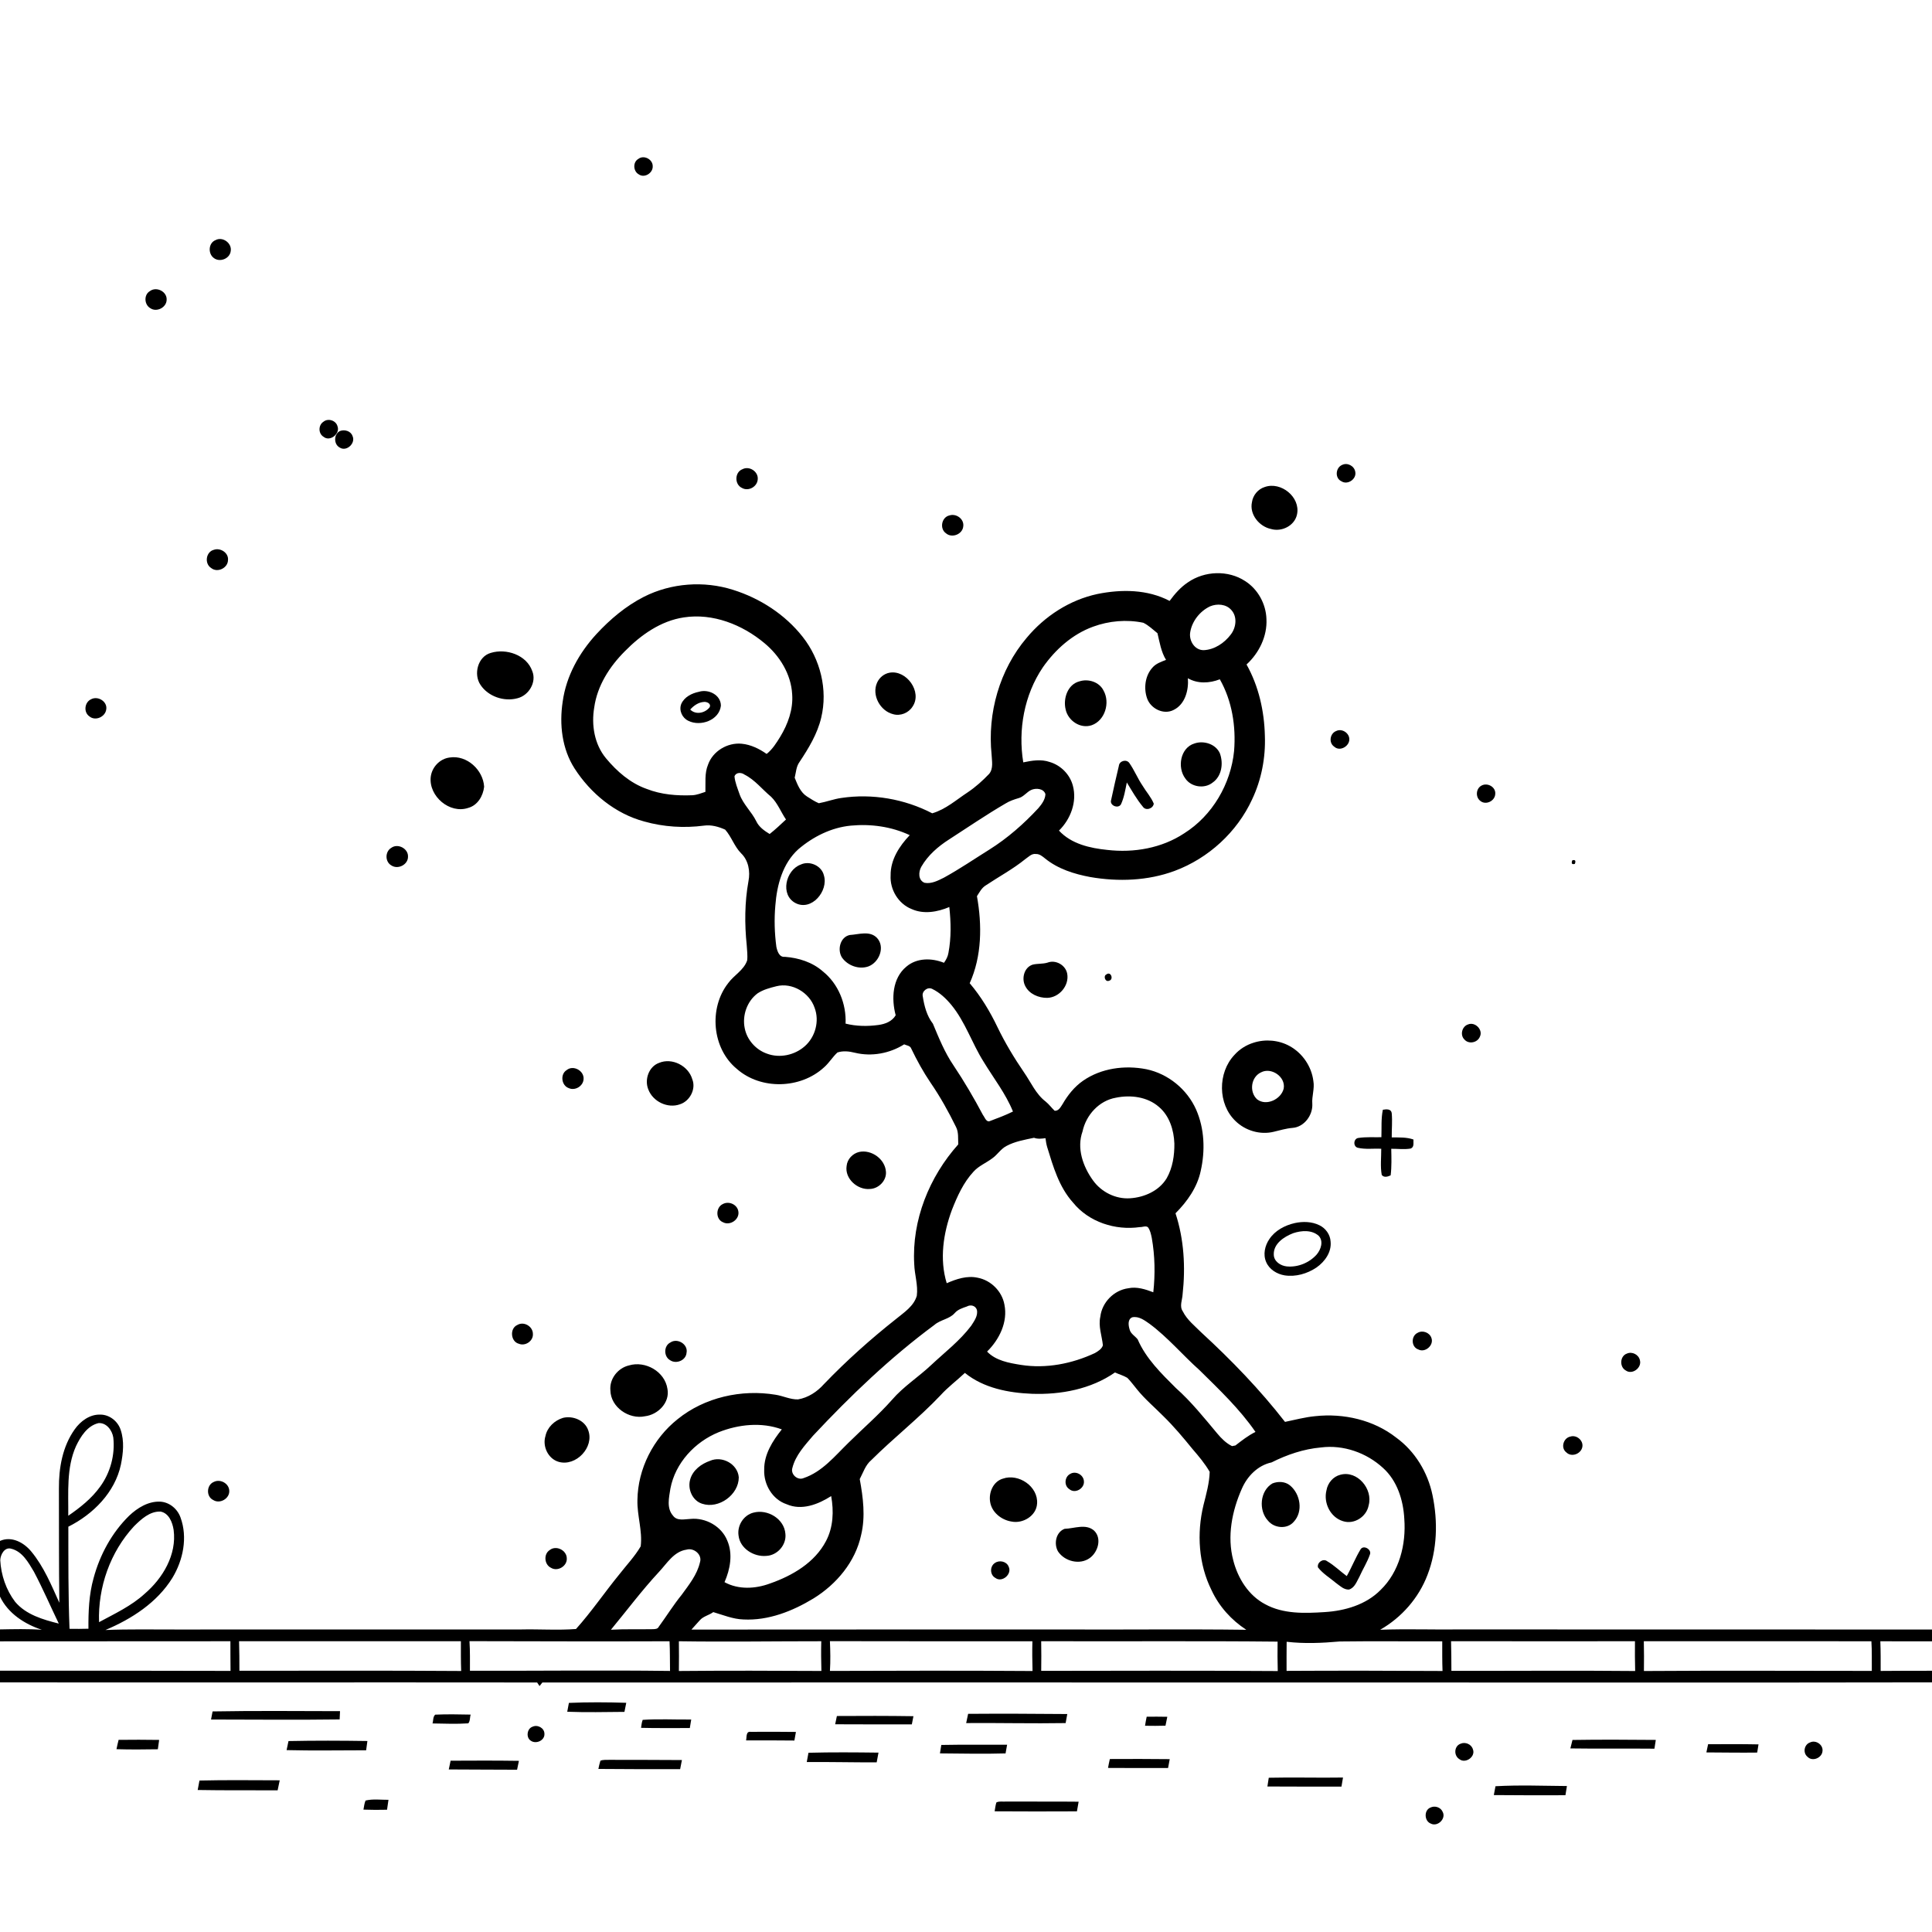 <svg xmlns="http://www.w3.org/2000/svg" viewBox="0 0 1024 1024" version="1.1">
<g id="Parent-Group"><g id="Group-rgba(0,0,0,0)" fill="rgba(0,0,0,0)">
<path fill="rgba(0,0,0,0)" opacity="1.00" d=" M 0.00 0.00 L 1024.00 0.00 L 1024.00 863.68 C 940.67 863.60 857.34 863.72 774.01 863.63 C 759.85 863.81 745.68 863.29 731.52 863.80 C 742.88 857.32 751.94 846.98 756.60 834.74 C 761.77 821.35 762.17 806.44 759.26 792.48 C 756.78 780.44 750.01 769.22 740.01 761.96 C 728.00 752.55 712.13 748.98 697.11 750.60 C 691.68 751.11 686.41 752.54 681.08 753.63 C 667.80 736.54 652.70 720.93 636.78 706.29 C 633.25 702.76 629.17 699.58 626.90 695.03 C 625.01 692.32 626.66 689.01 626.80 686.05 C 628.39 671.70 627.57 656.86 623.04 643.07 C 629.25 636.84 634.58 629.33 636.41 620.59 C 638.83 609.85 638.43 598.24 633.96 588.08 C 629.17 577.33 619.13 569.10 607.58 566.71 C 596.19 564.47 583.65 566.12 573.99 572.85 C 569.46 576.01 565.95 580.41 563.21 585.16 C 562.19 586.69 561.17 588.90 558.98 588.73 C 557.33 587.15 555.99 585.28 554.21 583.84 C 549.00 579.87 546.42 573.63 542.76 568.39 C 537.53 560.74 532.74 552.80 528.71 544.46 C 524.73 536.13 519.95 528.17 513.96 521.13 C 520.43 506.75 520.56 490.29 517.80 475.00 C 519.12 472.97 520.26 470.66 522.39 469.33 C 529.39 464.66 536.86 460.67 543.42 455.35 C 545.12 454.21 546.76 452.30 549.03 452.64 C 551.00 452.56 552.51 453.89 553.95 455.04 C 560.77 460.58 569.41 463.28 577.93 464.86 C 592.76 467.41 608.36 466.86 622.57 461.60 C 640.48 454.93 655.66 441.05 663.66 423.66 C 668.60 413.21 670.83 401.57 670.41 390.04 C 670.11 376.91 667.14 363.70 660.69 352.19 C 667.35 346.10 671.72 337.19 671.24 328.06 C 670.98 320.09 666.71 312.28 659.96 307.99 C 650.93 302.05 638.44 302.55 629.63 308.65 C 625.75 311.23 622.66 314.77 619.92 318.50 C 608.21 312.34 594.37 312.25 581.67 314.83 C 566.96 317.96 553.73 326.56 544.16 338.06 C 529.78 354.98 523.28 378.00 525.57 399.98 C 525.70 403.36 526.63 407.31 524.27 410.17 C 520.83 413.76 517.11 417.13 512.97 419.91 C 506.86 423.91 501.25 428.99 494.10 431.07 C 479.40 423.44 462.30 420.48 445.90 422.94 C 441.85 423.51 438.01 425.01 433.99 425.73 C 431.80 424.80 429.80 423.47 427.80 422.21 C 424.25 420.00 422.69 415.90 421.20 412.21 C 421.91 409.38 421.98 406.26 423.78 403.84 C 428.59 396.57 433.25 388.95 435.26 380.37 C 438.83 365.57 434.81 349.44 425.45 337.56 C 416.12 325.69 402.88 317.13 388.54 312.63 C 373.10 307.73 355.78 308.99 341.31 316.30 C 331.72 321.18 323.38 328.22 316.11 336.08 C 306.98 346.02 300.08 358.36 298.24 371.86 C 296.39 383.93 297.85 396.92 304.56 407.35 C 313.09 420.57 326.12 431.29 341.47 435.41 C 351.72 438.30 362.57 438.98 373.12 437.60 C 376.96 437.05 380.87 438.16 384.35 439.72 C 387.70 443.49 389.18 448.58 392.76 452.22 C 396.71 455.96 397.75 461.94 396.69 467.11 C 394.68 478.26 394.61 489.70 395.78 500.95 C 395.93 503.65 396.34 506.37 396.00 509.08 C 394.23 514.21 389.09 516.81 386.01 521.01 C 375.54 534.29 377.35 555.71 390.54 566.54 C 403.30 577.78 424.31 577.16 436.74 565.73 C 439.43 563.39 441.25 560.24 443.85 557.84 C 446.86 556.83 450.12 557.22 453.14 557.98 C 461.97 560.14 471.56 558.35 479.22 553.53 C 480.54 554.14 482.43 554.19 482.99 555.80 C 485.99 562.04 489.33 568.12 493.22 573.86 C 498.34 581.31 502.75 589.24 506.73 597.36 C 508.17 600.20 507.72 603.47 507.90 606.54 C 492.53 623.74 483.23 646.74 484.56 669.97 C 484.72 675.59 486.66 681.12 485.93 686.77 C 484.35 692.30 479.20 695.58 475.00 699.03 C 461.47 709.72 448.60 721.22 436.66 733.66 C 433.09 737.67 428.32 740.81 422.97 741.71 C 418.86 741.82 415.06 739.85 411.05 739.24 C 393.01 736.26 373.49 740.59 359.17 752.18 C 346.26 762.42 338.07 778.49 337.85 795.02 C 337.62 803.26 340.61 811.38 339.58 819.60 C 336.44 824.96 332.11 829.49 328.31 834.37 C 320.49 843.93 313.54 854.22 305.29 863.41 C 295.59 864.14 285.73 863.42 275.97 863.65 C 214.98 863.65 154.00 863.64 93.02 863.67 C 80.64 863.70 68.26 863.43 55.88 863.94 C 69.80 858.07 83.26 849.41 91.36 836.33 C 97.07 826.90 99.55 814.86 95.68 804.30 C 94.08 799.76 89.84 796.19 84.97 795.91 C 78.65 795.61 72.89 799.17 68.45 803.37 C 59.27 812.37 52.93 824.07 49.60 836.44 C 47.14 845.16 46.81 854.26 46.87 863.26 C 43.53 863.36 40.19 863.37 36.85 863.31 C 36.13 845.28 36.26 827.22 36.22 809.18 C 49.33 802.63 60.93 791.02 64.07 776.32 C 65.29 770.26 65.97 763.79 63.95 757.84 C 62.45 753.24 57.95 749.69 53.04 749.77 C 47.52 749.63 42.67 753.24 39.60 757.57 C 33.13 766.64 31.14 778.03 31.23 788.97 C 31.30 809.14 31.18 829.31 31.45 849.49 C 27.22 840.12 23.24 830.40 16.63 822.40 C 12.72 817.60 6.16 813.98 0.00 816.72 L 0.00 0.00 M 338.33 84.23 C 335.33 85.94 335.58 90.74 338.51 92.38 C 341.58 94.62 346.19 91.66 345.95 88.03 C 345.96 84.41 341.23 81.96 338.33 84.23 M 114.20 127.29 C 110.43 128.79 110.17 134.47 113.33 136.75 C 116.51 139.22 121.84 137.11 122.29 133.05 C 123.00 128.85 117.97 125.20 114.20 127.29 M 79.43 154.31 C 76.12 156.28 76.46 161.50 79.68 163.35 C 82.98 165.65 88.20 163.01 88.32 159.00 C 88.67 154.57 82.91 151.65 79.43 154.31 M 171.45 223.52 C 168.64 225.30 168.63 229.84 171.54 231.54 C 174.91 234.28 180.37 229.86 178.90 226.00 C 178.15 222.88 173.92 221.48 171.45 223.52 M 180.21 228.44 C 176.88 230.05 176.76 235.44 180.04 237.20 C 183.66 239.60 188.66 234.90 186.84 231.09 C 185.94 228.44 182.66 227.52 180.21 228.44 M 711.37 246.41 C 707.84 247.87 707.41 253.45 710.99 255.09 C 714.28 257.22 719.11 253.91 718.32 250.08 C 717.85 246.99 714.18 245.01 711.37 246.41 M 393.54 248.68 C 389.32 250.24 389.23 256.81 393.28 258.63 C 396.74 260.61 401.44 257.92 401.62 253.98 C 401.97 249.91 397.14 246.80 393.54 248.68 M 670.35 258.12 C 666.77 259.24 664.08 262.47 663.56 266.17 C 662.16 272.66 667.41 279.06 673.64 280.37 C 679.37 282.06 686.28 278.63 687.47 272.54 C 689.31 263.46 678.94 255.08 670.35 258.12 M 503.22 273.19 C 499.03 274.10 497.88 280.25 501.40 282.66 C 504.55 285.39 510.15 283.17 510.54 279.02 C 511.13 275.10 506.85 272.00 503.22 273.19 M 113.38 291.40 C 109.09 292.46 108.25 298.78 111.95 301.08 C 115.23 303.74 120.74 301.10 120.84 296.91 C 121.28 293.05 116.86 290.18 113.38 291.40 M 260.12 346.05 C 253.21 348.00 250.83 357.43 254.71 363.06 C 258.80 369.20 267.19 372.01 274.22 370.10 C 280.22 368.66 284.52 361.61 282.12 355.72 C 279.13 347.11 268.32 343.53 260.12 346.05 M 471.46 356.55 C 468.55 357.08 466.06 359.15 464.87 361.83 C 461.89 368.46 466.54 376.87 473.44 378.55 C 477.24 379.63 481.55 377.88 483.65 374.55 C 489.00 366.78 480.45 354.90 471.46 356.55 M 48.39 370.57 C 44.80 372.10 44.14 377.46 47.39 379.70 C 50.56 382.34 55.80 379.97 56.31 376.01 C 57.03 371.88 51.97 368.71 48.39 370.57 M 708.28 387.42 C 704.86 388.68 704.10 393.72 707.19 395.77 C 710.12 398.45 715.06 395.65 715.17 391.99 C 715.32 388.62 711.34 385.94 708.28 387.42 M 238.38 401.49 C 233.07 402.13 228.84 406.67 228.28 411.94 C 227.27 422.07 238.36 431.54 248.21 428.19 C 253.18 426.83 256.07 421.84 256.60 416.99 C 256.08 408.06 247.45 400.09 238.38 401.49 M 785.32 416.33 C 782.28 417.83 781.90 422.41 784.57 424.47 C 787.47 426.93 792.31 424.60 792.51 420.89 C 792.93 417.18 788.46 414.67 785.32 416.33 M 207.42 449.35 C 204.01 451.35 204.00 456.78 207.46 458.71 C 210.98 461.02 216.35 458.25 216.25 454.00 C 216.40 449.74 210.86 446.85 207.42 449.35 M 833.34 456.00 C 832.71 457.71 833.17 458.32 834.72 457.86 C 835.33 456.16 834.87 455.54 833.34 456.00 M 555.21 510.21 C 552.61 511.01 549.84 510.63 547.24 511.31 C 542.74 512.81 541.33 518.72 543.42 522.66 C 545.55 526.88 550.53 528.95 555.07 528.89 C 561.42 528.72 566.81 522.37 565.64 516.07 C 564.79 511.51 559.57 508.53 555.21 510.21 M 586.38 516.49 C 584.61 517.32 585.85 520.70 587.84 519.81 C 590.44 519.22 588.81 514.55 586.38 516.49 M 778.08 542.98 C 774.91 543.99 773.74 548.51 776.11 550.89 C 778.35 553.62 783.08 552.70 784.36 549.48 C 786.20 545.83 781.80 541.39 778.08 542.98 M 664.47 552.64 C 660.53 553.85 656.93 556.11 654.21 559.20 C 645.37 568.60 645.41 585.15 654.81 594.14 C 660.03 599.28 667.92 601.61 675.07 599.87 C 678.38 599.09 681.64 598.09 685.05 597.81 C 691.25 597.36 695.87 591.08 695.55 585.08 C 695.22 581.00 696.85 577.01 696.11 572.94 C 695.16 565.25 690.33 558.17 683.55 554.45 C 677.80 551.25 670.70 550.65 664.47 552.64 M 349.29 563.36 C 343.85 565.32 341.51 572.22 343.60 577.38 C 346.00 583.85 353.87 587.66 360.41 585.29 C 365.64 583.60 369.00 577.22 366.93 572.03 C 364.88 564.90 356.19 560.43 349.29 563.36 M 300.31 567.19 C 296.81 569.38 297.56 575.37 301.45 576.72 C 304.80 578.27 309.11 575.66 309.31 571.98 C 309.69 567.52 303.83 564.28 300.31 567.19 M 732.94 588.19 C 731.94 592.98 732.35 597.90 732.17 602.75 C 728.12 602.83 724.04 602.53 720.03 603.13 C 717.31 603.41 717.04 607.74 719.71 608.35 C 723.74 609.29 727.98 608.67 732.09 608.85 C 732.12 613.47 731.52 618.16 732.35 622.74 C 733.57 624.30 735.57 623.66 737.08 622.96 C 737.65 618.28 737.49 613.57 737.39 608.88 C 740.80 608.85 744.26 609.33 747.66 608.76 C 749.73 607.98 749.01 605.66 749.17 603.97 C 745.47 602.66 741.50 602.90 737.65 602.85 C 737.61 598.60 738.03 594.33 737.65 590.10 C 737.35 587.57 734.75 587.89 732.94 588.19 M 455.41 610.55 C 451.94 611.35 449.07 614.35 448.73 617.95 C 447.64 624.73 454.51 630.78 461.04 630.18 C 465.67 630.05 469.95 625.78 469.57 621.07 C 469.14 614.34 461.88 609.17 455.41 610.55 M 383.13 638.16 C 379.30 639.90 379.20 646.21 383.18 647.81 C 387.00 649.87 392.19 646.25 391.32 641.94 C 390.68 638.34 386.27 636.45 383.13 638.16 M 686.23 648.26 C 680.97 649.46 675.80 652.19 672.77 656.77 C 670.40 660.25 669.35 664.89 671.08 668.87 C 672.72 672.81 676.76 675.29 680.87 675.97 C 686.77 676.87 692.86 675.10 697.77 671.80 C 702.18 668.72 705.84 663.64 705.24 658.02 C 705.03 654.35 702.65 651.05 699.40 649.45 C 695.36 647.42 690.58 647.31 686.23 648.26 M 274.21 702.26 C 270.05 704.06 270.62 711.10 275.01 712.22 C 278.43 713.64 282.70 710.75 282.45 707.01 C 282.45 703.02 277.69 700.18 274.21 702.26 M 751.40 706.41 C 747.79 708.07 747.89 713.95 751.74 715.24 C 755.37 717.15 760.12 712.99 758.68 709.14 C 757.72 706.25 754.02 704.89 751.40 706.41 M 355.32 711.54 C 351.73 713.32 351.72 719.00 355.16 720.93 C 358.39 723.15 363.55 721.05 363.88 717.03 C 364.82 712.51 359.05 708.99 355.32 711.54 M 862.34 717.41 C 858.56 718.67 858.27 724.48 861.65 726.35 C 865.07 728.88 870.30 724.96 869.19 720.97 C 868.59 718.01 865.10 716.19 862.34 717.41 M 333.37 723.70 C 327.49 725.08 322.95 730.81 323.52 736.93 C 323.70 745.89 333.38 752.46 341.87 750.64 C 348.73 749.83 355.17 743.37 353.76 736.14 C 352.40 726.95 342.07 721.09 333.37 723.70 M 298.36 751.51 C 293.90 752.90 290.07 756.46 289.10 761.14 C 287.41 766.59 290.51 773.21 296.12 774.81 C 305.28 777.42 315.10 767.06 311.78 758.09 C 309.99 752.76 303.55 750.20 298.36 751.51 M 832.35 761.41 C 828.61 762.12 827.05 767.44 830.21 769.81 C 833.00 772.57 838.08 770.55 838.69 766.82 C 839.26 763.44 835.59 760.37 832.35 761.41 M 113.31 785.46 C 109.43 787.05 109.16 793.22 113.00 795.03 C 116.53 797.33 121.86 794.23 121.51 790.01 C 121.31 786.18 116.67 783.72 113.31 785.46 M 291.35 821.57 C 288.00 823.70 288.49 829.30 292.04 830.97 C 295.55 833.14 300.64 830.08 300.41 826.00 C 300.41 821.68 294.78 818.83 291.35 821.57 Z" />
<path fill="rgba(0,0,0,0)" opacity="1.00" d=" M 641.36 321.38 C 645.06 319.82 649.91 320.13 652.66 323.35 C 655.94 326.97 655.16 332.72 652.31 336.36 C 648.93 340.83 643.70 344.34 638.00 344.60 C 633.13 344.66 630.04 339.47 630.85 335.03 C 631.82 329.17 636.02 323.90 641.36 321.38 Z" />
<path fill="rgba(0,0,0,0)" opacity="1.00" d=" M 362.48 327.23 C 377.83 324.88 393.40 331.07 405.09 340.81 C 413.23 347.53 419.29 357.29 419.87 368.01 C 420.45 375.99 417.61 383.80 413.51 390.54 C 411.49 393.82 409.40 397.18 406.33 399.60 C 402.39 396.84 397.92 394.65 393.08 394.19 C 385.58 393.48 377.79 398.11 375.27 405.30 C 373.37 409.86 374.04 414.89 373.88 419.70 C 371.62 420.43 369.38 421.35 366.99 421.49 C 358.80 421.83 350.46 421.17 342.77 418.15 C 334.10 415.10 326.94 408.85 321.16 401.87 C 315.03 394.46 313.38 384.28 314.95 374.99 C 316.54 363.49 323.07 353.29 331.16 345.20 C 339.66 336.54 350.22 329.05 362.48 327.23 M 370.46 366.66 C 366.68 367.43 362.74 369.38 361.09 373.08 C 359.73 376.51 361.56 380.52 364.85 382.05 C 371.26 385.26 381.23 381.75 382.09 374.03 C 382.08 368.29 375.49 365.08 370.46 366.66 Z" />
<path fill="rgba(0,0,0,0)" opacity="1.00" d=" M 579.32 332.17 C 587.78 329.06 597.14 328.23 605.97 330.07 C 608.78 331.42 611.05 333.70 613.48 335.62 C 614.64 340.42 615.38 345.44 618.02 349.76 C 615.44 350.76 612.65 351.69 610.80 353.87 C 606.93 358.15 606.11 364.73 607.95 370.08 C 609.84 375.60 616.79 379.10 622.15 376.23 C 628.17 373.22 630.09 365.72 629.60 359.48 C 634.79 362.50 641.09 362.18 646.53 360.04 C 653.04 371.49 655.15 385.04 654.09 398.06 C 652.35 415.54 642.59 432.27 627.65 441.68 C 615.74 449.56 600.92 452.11 586.88 450.47 C 577.68 449.54 567.79 447.31 561.28 440.23 C 567.44 434.20 570.94 424.98 568.65 416.46 C 567.10 410.49 562.26 405.60 556.35 403.87 C 551.80 402.28 546.94 403.11 542.35 404.07 C 539.51 386.80 542.86 368.32 552.71 353.73 C 559.32 344.27 568.37 336.16 579.32 332.17 M 572.10 361.14 C 565.85 362.74 563.40 370.29 564.81 376.02 C 566.08 381.98 572.58 386.39 578.57 384.40 C 585.69 381.94 588.49 372.41 584.91 366.04 C 582.68 361.45 576.79 359.60 572.10 361.14 M 633.11 394.05 C 625.56 396.30 623.85 406.80 628.24 412.61 C 631.33 417.20 638.41 418.25 642.72 414.78 C 647.59 411.40 648.50 404.54 646.56 399.28 C 644.38 394.33 638.01 392.36 633.11 394.05 M 593.01 405.97 C 591.61 411.98 590.17 418.00 588.91 424.05 C 587.99 426.98 592.79 428.86 594.17 426.24 C 595.83 422.61 596.44 418.60 597.24 414.72 C 599.91 419.09 602.43 423.60 605.72 427.55 C 607.29 429.93 611.21 428.60 611.52 425.95 C 610.10 422.45 607.48 419.63 605.57 416.41 C 602.95 412.55 601.21 408.17 598.54 404.37 C 596.95 402.21 593.23 403.30 593.01 405.97 Z" />
<path fill="rgba(0,0,0,0)" opacity="1.00" d=" M 365.83 376.07 C 367.70 373.98 370.18 372.23 373.07 372.04 C 374.59 371.85 377.09 372.92 376.11 374.87 C 373.75 377.95 368.74 379.06 365.83 376.07 Z" />
<path fill="rgba(0,0,0,0)" opacity="1.00" d=" M 389.29 411.49 C 390.06 409.26 392.93 409.32 394.56 410.53 C 400.15 413.34 403.97 418.40 408.71 422.31 C 412.18 425.70 413.89 430.39 416.59 434.35 C 413.77 436.98 410.97 439.65 407.93 442.04 C 405.10 440.32 402.26 438.33 400.82 435.24 C 398.33 430.18 393.89 426.31 391.98 420.94 C 390.93 417.85 389.59 414.77 389.29 411.49 Z" />
<path fill="rgba(0,0,0,0)" opacity="1.00" d=" M 546.54 418.70 C 549.01 417.56 553.20 417.87 554.10 420.92 C 553.98 423.79 552.15 426.24 550.35 428.35 C 542.62 436.69 534.00 444.27 524.34 450.33 C 516.35 455.32 508.56 460.64 500.31 465.17 C 497.15 466.74 493.67 468.59 490.04 467.90 C 486.58 466.55 486.76 462.11 488.32 459.38 C 491.79 453.34 497.20 448.65 503.00 444.94 C 512.95 438.52 522.73 431.83 532.96 425.87 C 535.14 424.51 537.58 423.70 540.03 422.98 C 542.60 422.25 544.16 419.81 546.54 418.70 Z" />
<path fill="rgba(0,0,0,0)" opacity="1.00" d=" M 423.13 450.12 C 430.96 443.44 440.63 438.59 450.96 437.60 C 461.57 436.60 472.49 438.10 482.18 442.65 C 476.67 448.43 471.94 455.70 472.05 463.98 C 471.61 471.46 476.13 479.01 483.14 481.80 C 489.55 484.71 496.90 483.39 503.15 480.74 C 504.04 488.80 504.21 497.01 502.70 505.00 C 502.40 506.95 501.47 508.71 500.33 510.30 C 493.85 507.69 485.93 507.60 480.38 512.35 C 472.92 518.51 472.40 529.38 474.73 538.11 C 472.80 541.41 469.10 542.80 465.48 543.27 C 459.73 544.05 453.82 543.96 448.17 542.54 C 448.63 532.10 444.35 521.44 436.11 514.85 C 430.59 509.98 423.27 507.67 416.03 507.14 C 413.02 507.50 411.98 504.15 411.49 501.84 C 410.52 494.58 410.30 487.20 410.95 479.91 C 411.77 469.09 414.81 457.64 423.13 450.12 M 424.33 458.27 C 416.39 461.23 413.39 474.30 421.60 478.63 C 430.17 483.10 439.20 472.20 436.69 463.99 C 435.49 458.80 429.04 455.99 424.33 458.27 M 450.39 495.57 C 445.25 496.65 443.68 503.48 446.28 507.54 C 449.30 511.81 455.25 513.98 460.25 512.23 C 465.96 510.13 469.28 501.95 464.84 497.13 C 461.00 493.11 455.17 495.29 450.39 495.57 Z" />
<path fill="rgba(0,0,0,0)" opacity="1.00" d=" M 411.53 522.72 C 419.84 520.62 429.03 526.10 431.75 534.14 C 434.43 541.16 432.16 549.60 426.54 554.53 C 421.21 559.25 413.26 560.98 406.54 558.47 C 400.62 556.42 395.89 551.13 394.71 544.95 C 393.33 538.19 395.95 530.65 401.53 526.50 C 404.53 524.51 408.07 523.59 411.53 522.72 Z" />
<path fill="rgba(0,0,0,0)" opacity="1.00" d=" M 489.07 528.01 C 488.50 525.37 491.62 522.91 494.04 524.12 C 498.08 526.06 501.42 529.23 504.26 532.66 C 511.65 541.65 515.16 552.97 521.33 562.73 C 526.61 571.46 533.04 579.60 536.89 589.13 C 533.01 591.06 528.94 592.58 524.89 594.10 C 522.76 595.16 522.01 592.24 521.00 591.00 C 516.21 581.96 511.03 573.13 505.34 564.63 C 500.70 557.81 497.62 550.15 494.46 542.59 C 491.20 538.40 489.87 533.16 489.07 528.01 Z" />
<path fill="rgba(0,0,0,0)" opacity="1.00" d=" M 668.35 568.38 C 673.81 565.47 681.54 570.75 680.38 576.97 C 679.06 582.61 671.21 586.40 666.34 582.71 C 662.01 578.80 662.97 570.89 668.35 568.38 Z" />
<path fill="rgba(0,0,0,0)" opacity="1.00" d=" M 591.49 581.80 C 599.25 580.21 608.10 581.30 614.24 586.67 C 619.85 591.41 622.18 598.96 622.44 606.09 C 622.51 612.38 621.54 618.90 618.40 624.45 C 614.40 631.14 606.53 634.63 598.98 635.11 C 591.30 635.64 583.70 631.79 579.26 625.57 C 574.00 618.25 570.58 608.60 573.76 599.71 C 575.63 590.98 582.51 583.35 591.49 581.80 Z" />
<path fill="rgba(0,0,0,0)" opacity="1.00" d=" M 533.38 607.42 C 537.91 604.96 543.06 604.11 548.05 603.05 C 550.01 603.80 552.09 603.52 554.13 603.26 C 554.34 604.82 554.56 606.42 555.02 607.95 C 558.19 618.29 561.30 629.14 568.71 637.37 C 577.07 647.72 591.17 652.27 604.16 650.38 C 605.52 650.46 607.30 649.51 608.44 650.47 C 609.65 652.11 610.06 654.17 610.47 656.14 C 612.15 665.63 612.32 675.35 611.27 684.93 C 607.06 683.33 602.53 681.85 597.98 682.81 C 590.41 683.83 584.08 690.28 583.20 697.86 C 582.05 702.99 584.04 707.98 584.56 713.03 C 583.97 715.00 582.01 716.17 580.33 717.15 C 568.19 722.82 554.44 725.52 541.10 723.42 C 534.77 722.40 527.82 721.20 523.17 716.36 C 529.66 709.99 534.26 700.69 532.36 691.44 C 531.09 684.39 525.19 678.53 518.16 677.22 C 512.53 675.98 506.89 677.91 501.78 680.13 C 497.88 667.38 499.97 653.62 504.51 641.33 C 507.36 634.08 510.63 626.77 515.99 621.00 C 518.75 617.91 522.72 616.38 525.97 613.91 C 528.67 612.01 530.42 608.98 533.38 607.42 Z" />
<path fill="rgba(0,0,0,0)" opacity="1.00" d=" M 685.41 653.62 C 689.75 652.16 695.34 651.74 698.97 655.05 C 701.61 657.89 700.10 662.33 697.85 664.94 C 693.94 669.33 687.83 671.81 681.97 671.22 C 678.72 670.88 675.22 668.60 675.13 665.05 C 674.87 659.19 680.57 655.49 685.41 653.62 Z" />
<path fill="rgba(0,0,0,0)" opacity="1.00" d=" M 512.43 692.48 C 514.39 691.36 516.96 691.92 517.75 694.19 C 518.50 697.31 516.35 700.18 514.75 702.68 C 508.75 710.65 500.74 716.75 493.51 723.53 C 486.80 729.86 478.87 734.86 472.82 741.89 C 465.64 750.01 457.41 757.08 449.72 764.68 C 442.52 771.69 435.78 780.12 425.95 783.41 C 422.72 784.84 418.90 781.36 419.98 778.03 C 421.65 771.30 426.56 766.11 430.91 760.97 C 450.77 739.75 471.85 719.53 495.26 702.23 C 498.46 699.44 503.18 699.20 506.01 695.97 C 507.66 694.05 510.12 693.28 512.43 692.48 Z" />
<path fill="rgba(0,0,0,0)" opacity="1.00" d=" M 600.16 698.18 C 603.63 697.49 606.67 699.82 609.34 701.69 C 619.03 708.90 626.81 718.22 635.78 726.22 C 646.25 736.55 657.06 746.78 665.43 758.95 C 661.55 760.84 658.19 763.52 654.79 766.13 C 654.34 766.21 653.44 766.38 653.00 766.47 C 649.89 764.94 647.39 762.44 645.20 759.82 C 638.21 751.48 631.40 742.93 623.24 735.68 C 615.51 727.99 607.37 720.05 602.99 709.89 C 601.57 708.08 599.22 706.92 598.68 704.53 C 598.05 702.42 597.61 699.16 600.16 698.18 Z" />
<path fill="rgba(0,0,0,0)" opacity="1.00" d=" M 498.50 739.53 C 502.43 735.18 507.17 731.69 511.41 727.67 C 521.33 735.71 534.52 738.25 546.98 738.74 C 562.28 739.27 578.21 736.30 590.96 727.43 C 593.11 728.43 595.45 729.05 597.50 730.28 C 599.40 732.17 600.95 734.39 602.68 736.45 C 606.82 741.58 611.89 745.83 616.52 750.51 C 622.11 755.96 627.13 761.95 632.05 768.01 C 635.35 771.83 638.62 775.71 641.16 780.10 C 641.00 786.07 639.31 791.98 637.86 797.79 C 634.26 812.73 635.24 829.03 642.17 842.89 C 646.15 851.46 652.67 858.68 660.56 863.82 C 627.72 863.39 594.86 863.82 562.00 863.65 C 496.82 863.61 431.64 863.71 366.47 863.71 C 367.91 862.06 369.40 860.45 370.87 858.82 C 372.74 856.63 375.79 856.13 378.05 854.45 C 383.31 855.99 388.48 858.18 394.05 858.35 C 407.27 859.03 420.07 853.95 431.20 847.19 C 443.36 839.67 453.37 827.80 456.41 813.59 C 458.78 803.82 457.47 793.69 455.68 783.95 C 457.52 780.46 458.69 776.49 461.82 773.87 C 473.70 762.06 486.97 751.71 498.50 739.53 M 567.20 781.22 C 564.22 782.77 563.85 787.43 566.76 789.27 C 569.79 791.93 574.89 788.90 574.50 785.06 C 574.29 781.64 570.14 779.40 567.20 781.22 M 531.53 783.72 C 526.43 785.20 523.98 791.03 524.78 795.98 C 525.60 801.54 530.75 805.61 536.10 806.45 C 542.14 807.69 549.26 803.46 549.67 797.00 C 550.39 787.90 539.86 780.77 531.53 783.72 M 564.26 810.31 C 559.62 812.06 558.47 818.27 560.76 822.28 C 564.27 827.58 572.32 829.62 577.61 825.78 C 581.98 822.62 584.15 815.31 579.85 811.22 C 575.47 807.44 569.35 810.16 564.26 810.31 M 527.37 828.38 C 524.54 830.14 524.61 834.75 527.57 836.33 C 531.11 839.01 536.54 834.32 534.62 830.39 C 533.57 827.58 529.73 826.73 527.37 828.38 Z" />
<path fill="rgba(0,0,0,0)" opacity="1.00" d=" M 40.27 766.52 C 42.73 761.38 46.26 755.70 52.18 754.28 C 56.42 753.94 59.46 758.10 60.05 761.92 C 61.06 771.05 58.50 780.55 53.07 787.97 C 48.58 794.22 42.48 799.06 36.18 803.38 C 36.31 791.05 35.11 778.09 40.27 766.52 Z" />
<path fill="rgba(0,0,0,0)" opacity="1.00" d=" M 380.91 759.10 C 391.42 754.92 403.60 753.64 414.38 757.60 C 409.48 763.73 404.92 770.87 405.04 779.02 C 404.74 786.78 409.35 794.73 416.90 797.26 C 424.89 800.79 433.67 797.35 440.54 792.95 C 441.98 800.95 441.67 809.48 437.80 816.79 C 431.81 828.26 419.94 835.16 408.10 839.29 C 400.38 842.15 391.40 842.64 384.01 838.58 C 387.01 831.77 388.53 823.65 385.49 816.59 C 382.47 808.98 374.03 804.27 365.98 805.06 C 362.87 805.16 358.85 806.33 356.69 803.31 C 353.18 799.30 354.61 793.67 355.33 788.95 C 357.92 775.40 368.31 764.22 380.91 759.10 M 376.29 774.28 C 371.69 775.87 367.22 779.19 365.84 784.05 C 364.31 789.10 366.91 795.35 372.12 797.00 C 380.91 799.96 391.55 792.28 391.57 783.02 C 391.01 775.91 382.68 771.44 376.29 774.28 M 399.37 801.72 C 394.11 803.03 390.63 808.58 391.45 813.90 C 392.22 820.77 399.58 825.25 406.11 824.66 C 412.00 824.42 416.92 818.84 416.28 812.96 C 415.67 804.98 406.81 799.74 399.37 801.72 Z" />
<path fill="rgba(0,0,0,0)" opacity="1.00" d=" M 700.15 767.18 C 712.02 765.66 724.27 769.98 733.02 778.03 C 740.56 784.80 743.79 795.16 744.31 805.03 C 745.32 818.52 741.70 833.09 731.73 842.72 C 724.00 850.55 712.85 853.77 702.13 854.44 C 691.53 855.12 680.15 855.54 670.54 850.26 C 661.68 845.58 656.05 836.45 653.64 826.95 C 650.30 814.31 652.98 800.84 658.18 789.10 C 661.06 782.43 666.65 776.67 673.95 775.11 C 682.15 771.00 690.96 767.99 700.15 767.18 M 710.43 781.65 C 706.57 782.60 703.70 786.06 703.05 789.92 C 701.39 796.55 705.10 804.21 711.78 806.24 C 717.72 808.19 724.35 803.89 725.42 797.83 C 727.81 789.23 719.41 779.20 710.43 781.65 M 674.42 786.24 C 667.77 790.12 666.95 800.49 672.06 805.98 C 675.29 810.01 682.20 810.67 685.68 806.62 C 690.84 801.15 689.25 791.81 683.67 787.26 C 681.10 785.17 677.39 785.06 674.42 786.24 M 721.20 821.07 C 718.40 825.64 716.46 830.69 713.81 835.36 C 710.30 832.78 707.18 829.66 703.41 827.47 C 701.27 825.81 697.91 828.22 698.56 830.76 C 701.14 834.08 704.83 836.26 708.02 838.95 C 710.11 840.44 712.16 842.59 714.94 842.51 C 718.08 841.60 719.13 838.13 720.58 835.58 C 722.32 831.65 724.68 828.00 726.07 823.94 C 727.19 821.38 722.88 818.71 721.20 821.07 Z" />
<path fill="rgba(0,0,0,0)" opacity="1.00" d=" M 71.04 808.94 C 74.84 805.20 79.34 800.97 85.06 801.16 C 89.53 801.97 91.42 806.91 92.03 810.89 C 93.76 823.99 86.32 836.46 76.68 844.73 C 69.61 851.20 60.85 855.26 52.50 859.78 C 51.85 841.27 58.43 822.56 71.04 808.94 Z" />
<path fill="rgba(0,0,0,0)" opacity="1.00" d=" M 0.13 826.93 C 0.23 823.99 2.43 819.82 5.96 820.85 C 11.88 822.32 15.03 828.13 17.94 832.97 C 22.70 841.98 26.74 851.35 31.16 860.53 C 22.82 858.44 13.75 855.83 8.01 848.98 C 3.21 842.66 0.56 834.82 0.13 826.93 Z" />
<path fill="rgba(0,0,0,0)" opacity="1.00" d=" M 349.21 833.22 C 353.50 828.67 357.14 822.30 363.91 821.34 C 367.76 820.21 372.32 823.99 371.00 828.05 C 369.51 834.60 365.15 839.98 361.28 845.31 C 356.90 850.70 353.24 856.63 349.14 862.24 C 348.59 863.46 347.18 863.44 346.06 863.50 C 338.64 863.65 331.21 863.37 323.80 863.79 C 332.25 853.59 340.18 842.94 349.21 833.22 Z" />
<path fill="rgba(0,0,0,0)" opacity="1.00" d=" M 0.00 846.22 C 4.23 855.13 13.06 860.82 22.17 863.82 C 14.79 863.29 7.39 863.49 0.00 863.62 L 0.00 846.22 Z" />
<path fill="rgba(0,0,0,0)" opacity="1.00" d=" M 0.00 869.95 C 40.71 869.91 81.41 869.94 122.12 869.89 C 122.09 875.13 122.17 880.37 122.19 885.61 C 81.46 885.48 40.73 885.51 0.00 885.51 L 0.00 869.95 Z" />
<path fill="rgba(0,0,0,0)" opacity="1.00" d=" M 126.71 869.88 C 165.90 869.92 205.09 869.87 244.28 869.89 C 244.27 875.14 244.24 880.40 244.43 885.66 C 205.25 885.36 166.07 885.58 126.89 885.53 C 126.95 880.31 126.81 875.09 126.71 869.88 Z" />
<path fill="rgba(0,0,0,0)" opacity="1.00" d=" M 248.84 869.85 C 284.18 869.91 319.52 870.05 354.87 869.90 C 355.14 875.14 355.03 880.38 355.13 885.63 C 319.78 885.17 284.43 885.63 249.08 885.54 C 249.08 880.31 249.17 875.07 248.84 869.85 Z" />
<path fill="rgba(0,0,0,0)" opacity="1.00" d=" M 359.82 869.90 C 384.98 870.28 410.13 869.88 435.29 869.89 C 435.15 875.14 435.21 880.39 435.36 885.64 C 410.18 885.50 385.00 885.43 359.82 885.66 C 359.91 880.40 359.87 875.15 359.82 869.90 Z" />
<path fill="rgba(0,0,0,0)" opacity="1.00" d=" M 439.87 869.85 C 475.64 869.96 511.42 869.88 547.19 869.90 C 547.06 875.15 547.11 880.41 547.27 885.67 C 511.48 885.42 475.68 885.49 439.88 885.62 C 440.21 880.36 440.11 875.10 439.87 869.85 Z" />
<path fill="rgba(0,0,0,0)" opacity="1.00" d=" M 551.85 869.87 C 593.61 870.04 635.39 869.67 677.15 870.10 C 677.09 875.29 677.07 880.49 677.24 885.69 C 635.45 885.41 593.65 885.52 551.86 885.59 C 551.93 880.34 551.96 875.10 551.85 869.87 Z" />
<path fill="rgba(0,0,0,0)" opacity="1.00" d=" M 681.95 870.17 C 691.29 871.26 700.70 870.85 710.04 870.02 C 728.16 869.77 746.29 870.02 764.42 869.93 C 764.42 875.17 764.37 880.41 764.57 885.66 C 737.02 885.48 709.46 885.45 681.91 885.60 C 681.90 880.45 681.89 875.31 681.95 870.17 Z" />
<path fill="rgba(0,0,0,0)" opacity="1.00" d=" M 769.09 869.88 C 801.58 869.94 834.07 869.88 866.56 869.89 C 866.51 875.14 866.53 880.41 866.67 885.67 C 834.20 885.34 801.73 885.66 769.27 885.57 C 769.30 880.34 769.19 875.10 769.09 869.88 Z" />
<path fill="rgba(0,0,0,0)" opacity="1.00" d=" M 871.26 869.87 C 911.47 869.91 951.67 869.85 991.88 869.90 C 992.21 875.13 992.05 880.37 992.10 885.61 C 951.84 885.59 911.57 885.40 871.31 885.67 C 871.41 880.40 871.36 875.14 871.26 869.87 Z" />
<path fill="rgba(0,0,0,0)" opacity="1.00" d=" M 996.62 869.92 C 1005.74 869.89 1014.87 869.92 1024.00 869.93 L 1024.00 885.54 C 1014.93 885.53 1005.86 885.55 996.79 885.63 C 996.80 880.39 996.82 875.15 996.62 869.92 Z" />
<path fill="rgba(0,0,0,0)" opacity="1.00" d=" M 0.00 891.70 C 94.90 891.80 189.80 891.64 284.69 891.75 C 285.12 892.37 285.54 893.01 285.97 893.65 C 286.47 893.01 286.97 892.37 287.47 891.75 C 424.98 891.66 562.50 891.80 700.01 891.75 C 808.00 891.73 916.00 891.89 1024.00 891.69 L 1024.00 1024.00 L 0.00 1024.00 L 0.00 891.70 M 301.53 902.57 C 301.22 904.13 300.93 905.68 300.65 907.26 C 310.75 907.66 320.87 907.40 330.97 907.33 C 331.29 905.72 331.61 904.11 331.93 902.52 C 321.80 902.20 311.65 902.14 301.53 902.57 M 112.67 907.09 C 112.39 908.51 112.12 909.94 111.86 911.38 C 134.58 911.39 157.31 911.64 180.02 911.33 C 180.08 909.86 180.15 908.40 180.22 906.95 C 157.71 906.91 135.18 906.68 112.67 907.09 M 513.13 908.37 C 512.75 909.98 512.41 911.61 512.09 913.26 C 529.66 913.12 547.25 913.57 564.81 913.27 C 565.10 911.66 565.39 910.06 565.68 908.47 C 548.17 908.33 530.65 908.23 513.13 908.37 M 229.24 913.46 C 235.55 913.55 241.90 913.84 248.20 913.41 C 249.28 912.17 248.97 910.25 249.46 908.77 C 243.20 908.64 236.93 908.52 230.68 908.80 C 229.41 909.89 229.72 911.94 229.24 913.46 M 443.57 909.52 C 443.25 910.97 442.95 912.43 442.66 913.90 C 456.20 913.90 469.75 914.03 483.29 913.96 C 483.56 912.50 483.84 911.06 484.14 909.62 C 470.62 909.41 457.09 909.44 443.57 909.52 M 607.77 909.89 C 607.43 911.47 607.14 913.07 606.89 914.69 C 610.50 914.77 614.11 914.75 617.73 914.65 C 618.06 913.07 618.38 911.50 618.70 909.93 C 615.05 909.86 611.41 909.85 607.77 909.89 M 340.64 911.56 C 340.11 912.90 340.00 914.36 339.77 915.79 C 348.38 916.02 357.00 915.86 365.62 915.90 C 365.86 914.38 366.11 912.87 366.36 911.38 C 357.79 911.48 349.18 910.98 340.64 911.56 M 282.18 915.23 C 279.29 916.24 278.70 920.96 281.32 922.60 C 284.08 924.58 288.78 922.52 288.56 918.94 C 288.55 915.82 284.86 913.91 282.18 915.23 M 395.44 922.45 C 403.97 922.42 412.50 922.43 421.04 922.52 C 421.32 920.99 421.59 919.47 421.86 917.96 C 413.87 917.85 405.88 917.86 397.90 917.91 C 395.25 917.51 395.83 920.80 395.44 922.45 M 62.86 922.16 C 62.43 923.80 62.08 925.44 61.74 927.11 C 69.04 927.33 76.35 927.27 83.66 927.15 C 83.89 925.48 84.12 923.84 84.35 922.19 C 77.19 922.09 70.02 922.06 62.86 922.16 M 833.45 922.21 C 833.06 923.69 832.68 925.18 832.33 926.70 C 847.18 926.92 862.03 926.69 876.88 926.84 C 877.13 925.28 877.38 923.73 877.61 922.19 C 862.89 922.07 848.17 921.97 833.45 922.21 M 152.91 922.80 C 152.57 924.39 152.23 926.00 151.90 927.60 C 165.95 927.94 180.01 927.69 194.06 927.68 C 194.29 926.04 194.51 924.39 194.73 922.77 C 180.79 922.56 166.84 922.51 152.91 922.80 M 959.37 923.53 C 956.25 924.58 955.42 929.02 958.00 931.12 C 960.61 933.90 965.75 931.71 965.97 928.07 C 966.35 924.69 962.37 922.05 959.37 923.53 M 774.11 924.22 C 770.66 925.46 770.44 930.53 773.48 932.37 C 776.73 934.99 782.25 931.07 780.66 927.14 C 779.88 924.46 776.61 923.09 774.11 924.22 M 905.33 924.48 C 904.99 925.91 904.68 927.35 904.41 928.82 C 913.39 928.85 922.37 929.02 931.35 928.90 C 931.58 927.44 931.81 926.00 932.04 924.56 C 923.14 924.38 914.23 924.42 905.33 924.48 M 498.91 924.86 C 498.66 926.34 498.42 927.83 498.19 929.33 C 509.78 929.41 521.38 929.69 532.97 929.34 C 533.23 927.79 533.51 926.26 533.79 924.73 C 522.16 924.79 510.53 924.63 498.91 924.86 M 428.51 929.00 C 428.20 930.63 427.89 932.27 427.60 933.92 C 439.95 933.82 452.30 934.13 464.66 934.09 C 464.98 932.36 465.31 930.64 465.62 928.93 C 453.25 928.78 440.87 928.67 428.51 929.00 M 588.24 932.32 C 587.87 933.88 587.56 935.45 587.28 937.04 C 597.88 937.12 608.49 937.09 619.10 937.08 C 619.39 935.50 619.69 933.94 619.98 932.38 C 609.40 932.28 598.82 932.24 588.24 932.32 M 238.83 933.21 C 238.48 934.74 238.16 936.28 237.86 937.84 C 249.92 937.96 261.99 937.89 274.06 937.99 C 274.39 936.41 274.72 934.84 275.04 933.28 C 262.97 933.10 250.90 933.14 238.83 933.21 M 318.23 933.22 C 317.79 934.64 317.44 936.09 317.16 937.57 C 331.60 937.70 346.04 937.71 360.49 937.69 C 360.80 936.07 361.12 934.45 361.43 932.86 C 348.61 932.73 335.80 932.81 322.98 932.75 C 321.40 932.83 319.72 932.59 318.23 933.22 M 672.47 942.24 C 672.21 943.78 671.96 945.32 671.75 946.88 C 684.83 946.99 697.92 946.91 711.00 946.94 C 711.28 945.33 711.56 943.73 711.82 942.13 C 698.70 942.35 685.58 941.93 672.47 942.24 M 105.72 943.72 C 105.38 945.37 105.07 947.05 104.78 948.73 C 118.90 948.99 133.03 948.84 147.15 948.90 C 147.50 947.12 147.87 945.35 148.26 943.60 C 134.08 943.59 119.89 943.37 105.72 943.72 M 792.64 946.74 C 792.32 948.29 792.02 949.85 791.75 951.43 C 804.40 951.54 817.06 951.57 829.71 951.51 C 829.97 949.87 830.22 948.24 830.51 946.63 C 817.89 946.53 805.24 946.03 792.64 946.74 M 193.75 954.32 C 193.10 955.85 192.94 957.51 192.64 959.14 C 196.81 959.28 200.98 959.31 205.14 959.20 C 205.40 957.44 205.65 955.68 205.90 953.94 C 201.86 953.98 197.71 953.37 193.75 954.32 M 528.10 955.33 C 527.64 956.85 527.43 958.44 527.18 960.03 C 541.72 960.10 556.26 960.15 570.80 960.05 C 571.12 958.34 571.42 956.64 571.70 954.94 C 558.80 954.80 545.90 954.93 533.01 954.87 C 531.38 954.98 529.60 954.57 528.10 955.33 M 758.12 958.06 C 754.63 959.49 754.89 965.23 758.36 966.54 C 761.94 968.41 766.58 963.96 764.65 960.34 C 763.61 957.86 760.47 956.88 758.12 958.06 Z" />
</g>
<g id="Group-000000" fill="#000000">
<path fill="#000000" opacity="1.00" d=" M 338.33 84.23 C 341.23 81.96 345.96 84.41 345.95 88.03 C 346.19 91.66 341.58 94.62 338.51 92.38 C 335.58 90.74 335.33 85.94 338.33 84.23 Z" />
<path fill="#000000" opacity="1.00" d=" M 114.20 127.29 C 117.97 125.20 123.00 128.85 122.29 133.05 C 121.84 137.11 116.51 139.22 113.33 136.75 C 110.17 134.47 110.43 128.79 114.20 127.29 Z" />
<path fill="#000000" opacity="1.00" d=" M 79.43 154.31 C 82.91 151.65 88.67 154.57 88.32 159.00 C 88.20 163.01 82.98 165.65 79.68 163.35 C 76.46 161.50 76.12 156.28 79.43 154.31 Z" />
<path fill="#000000" opacity="1.00" d=" M 171.45 223.52 C 173.92 221.48 178.15 222.88 178.90 226.00 C 180.37 229.86 174.91 234.28 171.54 231.54 C 168.63 229.84 168.64 225.30 171.45 223.52 Z" />
<path fill="#000000" opacity="1.00" d=" M 180.21 228.44 C 182.66 227.52 185.94 228.44 186.84 231.09 C 188.66 234.90 183.66 239.60 180.04 237.20 C 176.76 235.44 176.88 230.05 180.21 228.44 Z" />
<path fill="#000000" opacity="1.00" d=" M 711.37 246.41 C 714.18 245.01 717.85 246.99 718.32 250.08 C 719.11 253.91 714.28 257.22 710.99 255.09 C 707.41 253.45 707.84 247.87 711.37 246.41 Z" />
<path fill="#000000" opacity="1.00" d=" M 393.54 248.68 C 397.14 246.80 401.97 249.91 401.62 253.98 C 401.44 257.92 396.74 260.61 393.28 258.63 C 389.23 256.81 389.32 250.24 393.54 248.68 Z" />
<path fill="#000000" opacity="1.00" d=" M 670.35 258.12 C 678.94 255.08 689.31 263.46 687.47 272.54 C 686.28 278.63 679.37 282.06 673.64 280.37 C 667.41 279.06 662.16 272.66 663.56 266.17 C 664.08 262.47 666.77 259.24 670.35 258.12 Z" />
<path fill="#000000" opacity="1.00" d=" M 503.22 273.19 C 506.85 272.00 511.13 275.10 510.54 279.02 C 510.15 283.17 504.55 285.39 501.40 282.66 C 497.88 280.25 499.03 274.10 503.22 273.19 Z" />
<path fill="#000000" opacity="1.00" d=" M 113.38 291.40 C 116.86 290.18 121.28 293.05 120.84 296.91 C 120.74 301.10 115.23 303.74 111.95 301.08 C 108.25 298.78 109.09 292.46 113.38 291.40 Z" />
<path fill="#000000" opacity="1.00" d=" M 629.63 308.65 C 638.44 302.55 650.93 302.05 659.96 307.99 C 666.71 312.28 670.98 320.09 671.24 328.06 C 671.72 337.19 667.35 346.10 660.69 352.19 C 667.14 363.70 670.11 376.91 670.41 390.04 C 670.83 401.57 668.60 413.21 663.66 423.66 C 655.66 441.05 640.48 454.93 622.57 461.60 C 608.36 466.86 592.76 467.41 577.93 464.86 C 569.41 463.28 560.77 460.58 553.95 455.04 C 552.51 453.89 551.00 452.56 549.03 452.64 C 546.76 452.30 545.12 454.21 543.42 455.35 C 536.86 460.67 529.39 464.66 522.39 469.33 C 520.26 470.66 519.12 472.97 517.80 475.00 C 520.56 490.29 520.43 506.75 513.96 521.13 C 519.95 528.17 524.73 536.13 528.71 544.46 C 532.74 552.80 537.53 560.74 542.76 568.39 C 546.42 573.63 549.00 579.87 554.21 583.84 C 555.99 585.28 557.33 587.15 558.98 588.73 C 561.17 588.90 562.19 586.69 563.21 585.16 C 565.95 580.41 569.46 576.01 573.99 572.85 C 583.65 566.12 596.19 564.47 607.58 566.71 C 619.13 569.10 629.17 577.33 633.96 588.08 C 638.43 598.24 638.83 609.85 636.41 620.59 C 634.58 629.33 629.25 636.84 623.04 643.07 C 627.57 656.86 628.39 671.70 626.80 686.05 C 626.66 689.01 625.01 692.32 626.90 695.03 C 629.17 699.58 633.25 702.76 636.78 706.29 C 652.70 720.93 667.80 736.54 681.08 753.63 C 686.41 752.54 691.68 751.11 697.11 750.60 C 712.13 748.98 728.00 752.55 740.01 761.96 C 750.01 769.22 756.78 780.44 759.26 792.48 C 762.17 806.44 761.77 821.35 756.60 834.74 C 751.94 846.98 742.88 857.32 731.52 863.80 C 745.68 863.29 759.85 863.81 774.01 863.63 C 857.34 863.72 940.67 863.60 1024.00 863.68 L 1024.00 869.93 C 1014.87 869.92 1005.74 869.89 996.62 869.92 C 996.82 875.15 996.80 880.39 996.79 885.63 C 1005.86 885.55 1014.93 885.53 1024.00 885.54 L 1024.00 891.69 C 916.00 891.89 808.00 891.73 700.01 891.75 C 562.50 891.80 424.98 891.66 287.47 891.75 C 286.97 892.37 286.47 893.01 285.97 893.65 C 285.54 893.01 285.12 892.37 284.69 891.75 C 189.80 891.64 94.90 891.80 0.00 891.70 L 0.00 885.51 C 40.73 885.51 81.46 885.48 122.19 885.61 C 122.17 880.37 122.09 875.13 122.12 869.89 C 81.41 869.94 40.71 869.91 0.00 869.95 L 0.00 863.62 C 7.39 863.49 14.79 863.29 22.17 863.82 C 13.06 860.82 4.23 855.13 0.00 846.22 L 0.00 816.72 C 6.16 813.98 12.72 817.60 16.63 822.40 C 23.24 830.40 27.22 840.12 31.45 849.49 C 31.18 829.31 31.30 809.14 31.23 788.97 C 31.14 778.03 33.13 766.64 39.60 757.57 C 42.67 753.24 47.52 749.63 53.04 749.77 C 57.95 749.69 62.45 753.24 63.95 757.84 C 65.97 763.79 65.29 770.26 64.07 776.32 C 60.93 791.02 49.33 802.63 36.22 809.18 C 36.26 827.22 36.13 845.28 36.85 863.31 C 40.19 863.37 43.53 863.36 46.87 863.26 C 46.81 854.26 47.14 845.16 49.60 836.44 C 52.93 824.07 59.27 812.37 68.45 803.37 C 72.89 799.17 78.65 795.61 84.97 795.91 C 89.84 796.19 94.08 799.76 95.68 804.30 C 99.55 814.86 97.07 826.90 91.36 836.33 C 83.26 849.41 69.80 858.07 55.88 863.94 C 68.26 863.43 80.64 863.70 93.02 863.67 C 154.00 863.64 214.98 863.65 275.97 863.65 C 285.73 863.42 295.59 864.14 305.29 863.41 C 313.54 854.22 320.49 843.93 328.31 834.37 C 332.11 829.49 336.44 824.96 339.58 819.60 C 340.61 811.38 337.62 803.26 337.85 795.02 C 338.07 778.49 346.26 762.42 359.17 752.18 C 373.49 740.59 393.01 736.26 411.05 739.24 C 415.06 739.85 418.86 741.82 422.97 741.71 C 428.32 740.81 433.09 737.67 436.66 733.66 C 448.60 721.22 461.47 709.72 475.00 699.03 C 479.20 695.58 484.35 692.30 485.93 686.77 C 486.66 681.12 484.72 675.59 484.56 669.97 C 483.23 646.74 492.53 623.74 507.90 606.54 C 507.72 603.47 508.17 600.20 506.73 597.36 C 502.75 589.24 498.34 581.31 493.22 573.86 C 489.33 568.12 485.99 562.04 482.99 555.80 C 482.43 554.19 480.54 554.14 479.22 553.53 C 471.56 558.35 461.97 560.14 453.14 557.98 C 450.12 557.22 446.86 556.83 443.85 557.84 C 441.25 560.24 439.43 563.39 436.74 565.73 C 424.31 577.16 403.30 577.78 390.54 566.54 C 377.35 555.71 375.54 534.29 386.01 521.01 C 389.09 516.81 394.23 514.21 396.00 509.08 C 396.34 506.37 395.93 503.65 395.78 500.95 C 394.61 489.70 394.68 478.26 396.69 467.11 C 397.75 461.94 396.71 455.96 392.76 452.22 C 389.18 448.58 387.70 443.49 384.35 439.72 C 380.87 438.16 376.96 437.05 373.12 437.60 C 362.57 438.98 351.72 438.30 341.47 435.41 C 326.12 431.29 313.09 420.57 304.56 407.35 C 297.85 396.92 296.39 383.93 298.24 371.86 C 300.08 358.36 306.98 346.02 316.11 336.08 C 323.38 328.22 331.72 321.18 341.31 316.30 C 355.78 308.99 373.10 307.73 388.54 312.63 C 402.88 317.13 416.12 325.69 425.45 337.56 C 434.81 349.44 438.83 365.57 435.26 380.37 C 433.25 388.95 428.59 396.57 423.78 403.84 C 421.98 406.26 421.91 409.38 421.20 412.21 C 422.69 415.90 424.25 420.00 427.80 422.21 C 429.80 423.47 431.80 424.80 433.99 425.73 C 438.01 425.01 441.85 423.51 445.90 422.94 C 462.30 420.48 479.40 423.44 494.10 431.07 C 501.25 428.99 506.86 423.91 512.97 419.91 C 517.11 417.13 520.83 413.76 524.27 410.17 C 526.63 407.31 525.70 403.36 525.57 399.98 C 523.28 378.00 529.78 354.98 544.16 338.06 C 553.73 326.56 566.96 317.96 581.67 314.83 C 594.37 312.25 608.21 312.34 619.92 318.50 C 622.66 314.77 625.75 311.23 629.63 308.65 M 641.36 321.38 C 636.02 323.90 631.82 329.17 630.85 335.03 C 630.04 339.47 633.13 344.66 638.00 344.60 C 643.70 344.34 648.93 340.83 652.31 336.36 C 655.16 332.72 655.94 326.97 652.66 323.35 C 649.91 320.13 645.06 319.82 641.36 321.38 M 362.48 327.23 C 350.22 329.05 339.66 336.54 331.16 345.20 C 323.07 353.29 316.54 363.49 314.95 374.99 C 313.38 384.28 315.03 394.46 321.16 401.87 C 326.94 408.85 334.10 415.10 342.77 418.15 C 350.46 421.17 358.80 421.83 366.99 421.49 C 369.38 421.35 371.62 420.43 373.88 419.70 C 374.04 414.89 373.37 409.86 375.27 405.30 C 377.79 398.11 385.58 393.48 393.08 394.19 C 397.92 394.65 402.39 396.84 406.33 399.60 C 409.40 397.18 411.49 393.82 413.51 390.54 C 417.61 383.80 420.45 375.99 419.87 368.01 C 419.29 357.29 413.23 347.53 405.09 340.81 C 393.40 331.07 377.83 324.88 362.48 327.23 M 579.32 332.17 C 568.37 336.16 559.32 344.27 552.71 353.73 C 542.86 368.32 539.51 386.80 542.35 404.07 C 546.94 403.11 551.80 402.28 556.35 403.87 C 562.26 405.60 567.10 410.49 568.65 416.46 C 570.94 424.98 567.44 434.20 561.28 440.23 C 567.79 447.31 577.68 449.54 586.88 450.47 C 600.92 452.11 615.74 449.56 627.65 441.68 C 642.59 432.27 652.35 415.54 654.09 398.06 C 655.15 385.04 653.04 371.49 646.53 360.04 C 641.09 362.18 634.79 362.50 629.60 359.48 C 630.09 365.72 628.17 373.22 622.15 376.23 C 616.79 379.10 609.84 375.60 607.95 370.08 C 606.11 364.73 606.93 358.15 610.80 353.87 C 612.65 351.69 615.44 350.76 618.02 349.76 C 615.38 345.44 614.64 340.42 613.48 335.62 C 611.05 333.70 608.78 331.42 605.97 330.07 C 597.14 328.23 587.78 329.06 579.32 332.17 M 389.29 411.49 C 389.59 414.77 390.93 417.85 391.98 420.94 C 393.89 426.31 398.33 430.18 400.82 435.24 C 402.26 438.33 405.10 440.32 407.93 442.04 C 410.97 439.65 413.77 436.98 416.59 434.35 C 413.89 430.39 412.18 425.70 408.71 422.31 C 403.97 418.40 400.15 413.34 394.56 410.53 C 392.93 409.32 390.06 409.26 389.29 411.49 M 546.54 418.70 C 544.16 419.81 542.60 422.25 540.03 422.98 C 537.58 423.70 535.14 424.51 532.96 425.87 C 522.73 431.83 512.95 438.52 503.00 444.94 C 497.20 448.65 491.79 453.34 488.32 459.38 C 486.76 462.11 486.58 466.55 490.04 467.90 C 493.67 468.59 497.15 466.74 500.31 465.17 C 508.56 460.64 516.35 455.32 524.34 450.33 C 534.00 444.27 542.62 436.69 550.35 428.35 C 552.15 426.24 553.98 423.79 554.10 420.92 C 553.20 417.87 549.01 417.56 546.54 418.70 M 423.13 450.12 C 414.81 457.64 411.77 469.09 410.95 479.91 C 410.30 487.20 410.52 494.58 411.49 501.84 C 411.98 504.15 413.02 507.50 416.03 507.14 C 423.27 507.67 430.59 509.98 436.11 514.85 C 444.35 521.44 448.63 532.10 448.17 542.54 C 453.82 543.96 459.73 544.05 465.48 543.27 C 469.10 542.80 472.80 541.41 474.73 538.11 C 472.40 529.38 472.92 518.51 480.38 512.35 C 485.93 507.60 493.85 507.69 500.33 510.30 C 501.47 508.71 502.40 506.95 502.70 505.00 C 504.21 497.01 504.04 488.80 503.15 480.74 C 496.90 483.39 489.55 484.71 483.14 481.80 C 476.13 479.01 471.61 471.46 472.05 463.98 C 471.94 455.70 476.67 448.43 482.18 442.65 C 472.49 438.10 461.57 436.60 450.96 437.60 C 440.63 438.59 430.96 443.44 423.13 450.12 M 411.53 522.72 C 408.07 523.59 404.53 524.51 401.53 526.50 C 395.95 530.65 393.33 538.19 394.71 544.95 C 395.89 551.13 400.62 556.42 406.54 558.47 C 413.26 560.98 421.21 559.25 426.54 554.53 C 432.16 549.60 434.43 541.16 431.75 534.14 C 429.03 526.10 419.84 520.62 411.53 522.72 M 489.07 528.01 C 489.87 533.16 491.20 538.40 494.46 542.59 C 497.62 550.15 500.70 557.81 505.34 564.63 C 511.03 573.13 516.21 581.96 521.00 591.00 C 522.01 592.24 522.76 595.16 524.89 594.10 C 528.94 592.58 533.01 591.06 536.89 589.13 C 533.04 579.60 526.61 571.46 521.33 562.73 C 515.16 552.97 511.65 541.65 504.26 532.66 C 501.42 529.23 498.08 526.06 494.04 524.12 C 491.62 522.91 488.50 525.37 489.07 528.01 M 591.49 581.80 C 582.51 583.35 575.63 590.98 573.76 599.71 C 570.58 608.60 574.00 618.25 579.26 625.57 C 583.70 631.79 591.30 635.64 598.98 635.11 C 606.53 634.63 614.40 631.14 618.40 624.45 C 621.54 618.90 622.51 612.38 622.44 606.09 C 622.18 598.96 619.85 591.41 614.24 586.67 C 608.10 581.30 599.25 580.21 591.49 581.80 M 533.38 607.42 C 530.42 608.98 528.67 612.01 525.97 613.91 C 522.72 616.38 518.75 617.91 515.99 621.00 C 510.63 626.77 507.36 634.08 504.51 641.33 C 499.97 653.62 497.88 667.38 501.78 680.13 C 506.89 677.91 512.53 675.98 518.16 677.22 C 525.19 678.53 531.09 684.39 532.36 691.44 C 534.26 700.69 529.66 709.99 523.17 716.36 C 527.82 721.20 534.77 722.40 541.10 723.42 C 554.44 725.52 568.19 722.82 580.33 717.15 C 582.01 716.17 583.97 715.00 584.56 713.03 C 584.04 707.98 582.05 702.99 583.20 697.86 C 584.08 690.28 590.41 683.83 597.98 682.81 C 602.53 681.85 607.06 683.33 611.27 684.93 C 612.32 675.35 612.15 665.63 610.47 656.14 C 610.06 654.17 609.65 652.11 608.44 650.47 C 607.30 649.51 605.52 650.46 604.16 650.38 C 591.17 652.27 577.07 647.72 568.71 637.37 C 561.30 629.14 558.19 618.29 555.02 607.95 C 554.56 606.42 554.34 604.82 554.13 603.26 C 552.09 603.52 550.01 603.80 548.05 603.05 C 543.06 604.11 537.91 604.96 533.38 607.42 M 512.43 692.48 C 510.12 693.28 507.66 694.05 506.01 695.97 C 503.18 699.20 498.46 699.44 495.26 702.23 C 471.85 719.53 450.77 739.75 430.91 760.97 C 426.56 766.11 421.65 771.30 419.98 778.03 C 418.90 781.36 422.72 784.84 425.95 783.41 C 435.78 780.12 442.52 771.69 449.72 764.68 C 457.41 757.08 465.64 750.01 472.82 741.89 C 478.87 734.86 486.80 729.86 493.51 723.53 C 500.74 716.75 508.75 710.65 514.75 702.68 C 516.35 700.18 518.50 697.31 517.75 694.19 C 516.96 691.92 514.39 691.36 512.43 692.48 M 600.16 698.18 C 597.61 699.16 598.05 702.42 598.68 704.53 C 599.22 706.92 601.57 708.08 602.99 709.89 C 607.37 720.05 615.51 727.99 623.24 735.68 C 631.40 742.93 638.21 751.48 645.20 759.82 C 647.39 762.44 649.89 764.94 653.00 766.47 C 653.44 766.38 654.34 766.21 654.79 766.13 C 658.19 763.52 661.55 760.84 665.43 758.95 C 657.06 746.78 646.25 736.55 635.78 726.22 C 626.81 718.22 619.03 708.90 609.34 701.69 C 606.67 699.82 603.63 697.49 600.16 698.18 M 498.50 739.53 C 486.97 751.71 473.70 762.06 461.82 773.87 C 458.69 776.49 457.52 780.46 455.68 783.95 C 457.47 793.69 458.78 803.82 456.41 813.59 C 453.37 827.80 443.36 839.67 431.20 847.19 C 420.07 853.95 407.27 859.03 394.05 858.35 C 388.48 858.18 383.31 855.99 378.05 854.45 C 375.79 856.13 372.74 856.63 370.87 858.82 C 369.40 860.45 367.91 862.06 366.47 863.71 C 431.64 863.71 496.82 863.61 562.00 863.65 C 594.86 863.82 627.72 863.39 660.56 863.82 C 652.67 858.68 646.15 851.46 642.17 842.89 C 635.24 829.03 634.26 812.73 637.86 797.79 C 639.31 791.98 641.00 786.07 641.16 780.10 C 638.62 775.71 635.35 771.83 632.05 768.01 C 627.13 761.95 622.11 755.96 616.52 750.51 C 611.89 745.83 606.82 741.58 602.68 736.45 C 600.95 734.39 599.40 732.17 597.50 730.28 C 595.45 729.05 593.11 728.43 590.96 727.43 C 578.21 736.30 562.28 739.27 546.98 738.74 C 534.52 738.25 521.33 735.71 511.41 727.67 C 507.17 731.69 502.43 735.18 498.50 739.53 M 40.27 766.52 C 35.11 778.09 36.31 791.05 36.18 803.38 C 42.48 799.06 48.58 794.22 53.07 787.97 C 58.50 780.55 61.06 771.05 60.05 761.92 C 59.46 758.10 56.42 753.94 52.18 754.28 C 46.26 755.70 42.73 761.38 40.27 766.52 M 380.91 759.10 C 368.31 764.22 357.92 775.40 355.33 788.95 C 354.61 793.67 353.18 799.30 356.69 803.31 C 358.85 806.33 362.87 805.16 365.98 805.06 C 374.03 804.27 382.47 808.98 385.49 816.59 C 388.53 823.65 387.01 831.77 384.01 838.58 C 391.40 842.64 400.38 842.15 408.10 839.29 C 419.94 835.16 431.81 828.26 437.80 816.79 C 441.67 809.48 441.98 800.95 440.54 792.95 C 433.67 797.35 424.89 800.79 416.90 797.26 C 409.35 794.73 404.74 786.78 405.04 779.02 C 404.92 770.87 409.48 763.73 414.38 757.60 C 403.60 753.64 391.42 754.92 380.91 759.10 M 700.15 767.18 C 690.96 767.99 682.15 771.00 673.95 775.11 C 666.65 776.67 661.06 782.43 658.18 789.10 C 652.98 800.84 650.30 814.31 653.64 826.95 C 656.05 836.45 661.68 845.58 670.54 850.26 C 680.15 855.54 691.53 855.12 702.13 854.44 C 712.85 853.77 724.00 850.55 731.73 842.72 C 741.70 833.09 745.32 818.52 744.31 805.03 C 743.79 795.16 740.56 784.80 733.02 778.03 C 724.27 769.98 712.02 765.66 700.15 767.18 M 71.04 808.94 C 58.43 822.56 51.85 841.27 52.50 859.78 C 60.85 855.26 69.61 851.20 76.68 844.73 C 86.32 836.46 93.76 823.99 92.03 810.89 C 91.42 806.91 89.53 801.97 85.06 801.16 C 79.34 800.97 74.84 805.20 71.04 808.94 M 0.13 826.93 C 0.56 834.82 3.21 842.66 8.01 848.98 C 13.75 855.83 22.82 858.44 31.16 860.53 C 26.74 851.35 22.70 841.98 17.94 832.97 C 15.03 828.13 11.88 822.32 5.96 820.85 C 2.43 819.82 0.23 823.99 0.13 826.93 M 349.21 833.22 C 340.18 842.94 332.25 853.59 323.80 863.79 C 331.21 863.37 338.64 863.65 346.06 863.50 C 347.18 863.44 348.59 863.46 349.14 862.24 C 353.24 856.63 356.90 850.70 361.28 845.31 C 365.15 839.98 369.51 834.60 371.00 828.05 C 372.32 823.99 367.76 820.21 363.91 821.34 C 357.14 822.30 353.50 828.67 349.21 833.22 M 126.71 869.88 C 126.81 875.09 126.95 880.31 126.89 885.53 C 166.07 885.58 205.25 885.36 244.43 885.66 C 244.24 880.40 244.27 875.14 244.28 869.89 C 205.09 869.87 165.90 869.92 126.71 869.88 M 248.84 869.85 C 249.17 875.07 249.08 880.31 249.08 885.54 C 284.43 885.63 319.78 885.17 355.13 885.63 C 355.03 880.38 355.14 875.14 354.87 869.90 C 319.52 870.05 284.18 869.91 248.84 869.85 M 359.82 869.90 C 359.87 875.15 359.91 880.40 359.82 885.66 C 385.00 885.43 410.18 885.50 435.36 885.64 C 435.21 880.39 435.15 875.14 435.29 869.89 C 410.13 869.88 384.98 870.28 359.82 869.90 M 439.87 869.85 C 440.11 875.10 440.21 880.36 439.88 885.62 C 475.68 885.49 511.48 885.42 547.27 885.67 C 547.11 880.41 547.06 875.15 547.19 869.90 C 511.42 869.88 475.64 869.96 439.87 869.85 M 551.85 869.87 C 551.96 875.10 551.93 880.34 551.86 885.59 C 593.65 885.52 635.45 885.41 677.24 885.69 C 677.07 880.49 677.09 875.29 677.15 870.10 C 635.39 869.67 593.61 870.04 551.85 869.87 M 681.95 870.17 C 681.89 875.31 681.90 880.45 681.91 885.60 C 709.46 885.45 737.02 885.48 764.57 885.66 C 764.37 880.41 764.42 875.17 764.42 869.93 C 746.29 870.02 728.16 869.77 710.04 870.02 C 700.70 870.85 691.29 871.26 681.95 870.17 M 769.09 869.88 C 769.19 875.10 769.30 880.34 769.27 885.57 C 801.73 885.66 834.20 885.34 866.67 885.67 C 866.53 880.41 866.51 875.14 866.56 869.89 C 834.07 869.88 801.58 869.94 769.09 869.88 M 871.26 869.87 C 871.36 875.14 871.41 880.40 871.31 885.67 C 911.57 885.40 951.84 885.59 992.10 885.61 C 992.05 880.37 992.21 875.13 991.88 869.90 C 951.67 869.85 911.47 869.91 871.26 869.87 Z" />
<path fill="#000000" opacity="1.00" d=" M 260.12 346.05 C 268.32 343.53 279.13 347.11 282.12 355.72 C 284.52 361.61 280.22 368.66 274.22 370.10 C 267.19 372.01 258.80 369.20 254.71 363.06 C 250.83 357.43 253.21 348.00 260.12 346.05 Z" />
<path fill="#000000" opacity="1.00" d=" M 471.46 356.55 C 480.45 354.90 489.00 366.78 483.65 374.55 C 481.55 377.88 477.24 379.63 473.44 378.55 C 466.54 376.87 461.89 368.46 464.87 361.83 C 466.06 359.15 468.55 357.08 471.46 356.55 Z" />
<path fill="#000000" opacity="1.00" d=" M 572.10 361.14 C 576.79 359.60 582.68 361.45 584.91 366.04 C 588.49 372.41 585.69 381.94 578.57 384.40 C 572.58 386.39 566.08 381.98 564.81 376.02 C 563.40 370.29 565.85 362.74 572.10 361.14 Z" />
<path fill="#000000" opacity="1.00" d=" M 370.46 366.66 C 375.49 365.08 382.08 368.29 382.09 374.03 C 381.23 381.75 371.26 385.26 364.85 382.05 C 361.56 380.52 359.73 376.51 361.09 373.08 C 362.74 369.38 366.68 367.43 370.46 366.66 M 365.83 376.07 C 368.74 379.06 373.75 377.95 376.11 374.87 C 377.09 372.92 374.59 371.85 373.07 372.04 C 370.18 372.23 367.70 373.98 365.83 376.07 Z" />
<path fill="#000000" opacity="1.00" d=" M 48.39 370.57 C 51.97 368.71 57.03 371.88 56.31 376.01 C 55.80 379.97 50.56 382.34 47.39 379.70 C 44.14 377.46 44.80 372.10 48.39 370.57 Z" />
<path fill="#000000" opacity="1.00" d=" M 708.28 387.42 C 711.34 385.94 715.32 388.62 715.17 391.99 C 715.06 395.65 710.12 398.45 707.19 395.77 C 704.10 393.72 704.86 388.68 708.28 387.42 Z" />
<path fill="#000000" opacity="1.00" d=" M 633.11 394.05 C 638.01 392.36 644.38 394.33 646.56 399.28 C 648.50 404.54 647.59 411.40 642.72 414.78 C 638.41 418.25 631.33 417.20 628.24 412.61 C 623.85 406.80 625.56 396.30 633.11 394.05 Z" />
<path fill="#000000" opacity="1.00" d=" M 238.38 401.49 C 247.45 400.09 256.08 408.06 256.60 416.99 C 256.07 421.84 253.18 426.83 248.21 428.19 C 238.36 431.54 227.27 422.07 228.28 411.94 C 228.84 406.67 233.07 402.13 238.38 401.49 Z" />
<path fill="#000000" opacity="1.00" d=" M 593.01 405.97 C 593.23 403.30 596.95 402.21 598.54 404.37 C 601.21 408.17 602.95 412.55 605.57 416.41 C 607.48 419.63 610.10 422.45 611.52 425.95 C 611.21 428.60 607.29 429.93 605.72 427.55 C 602.43 423.60 599.91 419.09 597.24 414.72 C 596.44 418.60 595.83 422.61 594.17 426.24 C 592.79 428.86 587.99 426.98 588.91 424.05 C 590.17 418.00 591.61 411.98 593.01 405.97 Z" />
<path fill="#000000" opacity="1.00" d=" M 785.32 416.33 C 788.46 414.67 792.93 417.18 792.51 420.89 C 792.31 424.60 787.47 426.93 784.57 424.47 C 781.90 422.41 782.28 417.83 785.32 416.33 Z" />
<path fill="#000000" opacity="1.00" d=" M 207.42 449.35 C 210.86 446.85 216.40 449.74 216.25 454.00 C 216.35 458.25 210.98 461.02 207.46 458.71 C 204.00 456.78 204.01 451.35 207.42 449.35 Z" />
<path fill="#000000" opacity="1.00" d=" M 833.34 456.00 C 834.87 455.54 835.33 456.16 834.72 457.86 C 833.17 458.32 832.71 457.71 833.34 456.00 Z" />
<path fill="#000000" opacity="1.00" d=" M 424.33 458.27 C 429.04 455.99 435.49 458.80 436.69 463.99 C 439.20 472.20 430.17 483.10 421.60 478.63 C 413.39 474.30 416.39 461.23 424.33 458.27 Z" />
<path fill="#000000" opacity="1.00" d=" M 450.39 495.57 C 455.17 495.29 461.00 493.11 464.84 497.13 C 469.28 501.95 465.96 510.13 460.25 512.23 C 455.25 513.98 449.30 511.81 446.28 507.54 C 443.68 503.48 445.25 496.65 450.39 495.57 Z" />
<path fill="#000000" opacity="1.00" d=" M 555.21 510.21 C 559.57 508.53 564.79 511.51 565.64 516.07 C 566.81 522.37 561.42 528.72 555.07 528.89 C 550.53 528.95 545.55 526.88 543.42 522.66 C 541.33 518.72 542.74 512.81 547.24 511.31 C 549.84 510.63 552.61 511.01 555.21 510.21 Z" />
<path fill="#000000" opacity="1.00" d=" M 586.38 516.49 C 588.81 514.55 590.44 519.22 587.84 519.81 C 585.85 520.70 584.61 517.32 586.38 516.49 Z" />
<path fill="#000000" opacity="1.00" d=" M 778.08 542.98 C 781.80 541.39 786.20 545.83 784.36 549.48 C 783.08 552.70 778.35 553.62 776.11 550.89 C 773.74 548.51 774.91 543.99 778.08 542.98 Z" />
<path fill="#000000" opacity="1.00" d=" M 664.47 552.64 C 670.70 550.65 677.80 551.25 683.55 554.45 C 690.33 558.17 695.16 565.25 696.11 572.94 C 696.85 577.01 695.22 581.00 695.55 585.08 C 695.87 591.08 691.25 597.36 685.05 597.81 C 681.64 598.09 678.38 599.09 675.07 599.87 C 667.92 601.61 660.03 599.28 654.81 594.14 C 645.41 585.15 645.37 568.60 654.21 559.20 C 656.93 556.11 660.53 553.85 664.47 552.64 M 668.35 568.38 C 662.97 570.89 662.01 578.80 666.34 582.71 C 671.21 586.40 679.06 582.61 680.38 576.97 C 681.54 570.75 673.81 565.47 668.35 568.38 Z" />
<path fill="#000000" opacity="1.00" d=" M 349.29 563.36 C 356.19 560.43 364.88 564.90 366.93 572.03 C 369.00 577.22 365.64 583.60 360.41 585.29 C 353.87 587.66 346.00 583.85 343.60 577.38 C 341.51 572.22 343.85 565.32 349.29 563.36 Z" />
<path fill="#000000" opacity="1.00" d=" M 300.31 567.19 C 303.83 564.28 309.69 567.52 309.31 571.98 C 309.11 575.66 304.80 578.27 301.45 576.72 C 297.56 575.37 296.81 569.38 300.31 567.19 Z" />
<path fill="#000000" opacity="1.00" d=" M 732.94 588.19 C 734.75 587.89 737.35 587.57 737.65 590.10 C 738.03 594.33 737.61 598.60 737.65 602.85 C 741.50 602.90 745.47 602.66 749.17 603.97 C 749.01 605.66 749.73 607.98 747.66 608.76 C 744.26 609.33 740.80 608.85 737.39 608.88 C 737.49 613.57 737.65 618.28 737.08 622.96 C 735.57 623.66 733.57 624.30 732.35 622.74 C 731.52 618.16 732.12 613.47 732.09 608.85 C 727.98 608.67 723.74 609.29 719.71 608.35 C 717.04 607.74 717.31 603.41 720.03 603.13 C 724.04 602.53 728.12 602.83 732.17 602.75 C 732.35 597.90 731.94 592.98 732.94 588.19 Z" />
<path fill="#000000" opacity="1.00" d=" M 455.41 610.55 C 461.88 609.17 469.14 614.34 469.57 621.07 C 469.95 625.78 465.67 630.05 461.04 630.18 C 454.51 630.78 447.64 624.73 448.73 617.95 C 449.07 614.35 451.94 611.35 455.41 610.55 Z" />
<path fill="#000000" opacity="1.00" d=" M 383.13 638.16 C 386.27 636.45 390.68 638.34 391.32 641.94 C 392.19 646.25 387.00 649.87 383.18 647.81 C 379.20 646.21 379.30 639.90 383.13 638.16 Z" />
<path fill="#000000" opacity="1.00" d=" M 686.23 648.26 C 690.58 647.31 695.36 647.42 699.40 649.45 C 702.65 651.05 705.03 654.35 705.24 658.02 C 705.84 663.64 702.18 668.72 697.77 671.80 C 692.86 675.10 686.77 676.87 680.87 675.97 C 676.76 675.29 672.72 672.81 671.08 668.87 C 669.35 664.89 670.40 660.25 672.77 656.77 C 675.80 652.19 680.97 649.46 686.23 648.26 M 685.41 653.62 C 680.57 655.49 674.87 659.19 675.13 665.05 C 675.22 668.60 678.72 670.88 681.97 671.22 C 687.83 671.81 693.94 669.33 697.85 664.94 C 700.10 662.33 701.61 657.89 698.97 655.05 C 695.34 651.74 689.75 652.16 685.41 653.62 Z" />
<path fill="#000000" opacity="1.00" d=" M 274.21 702.26 C 277.69 700.18 282.45 703.02 282.45 707.01 C 282.70 710.75 278.43 713.64 275.01 712.22 C 270.62 711.10 270.05 704.06 274.21 702.26 Z" />
<path fill="#000000" opacity="1.00" d=" M 751.40 706.41 C 754.02 704.89 757.72 706.25 758.68 709.14 C 760.12 712.99 755.37 717.15 751.74 715.24 C 747.89 713.95 747.79 708.07 751.40 706.41 Z" />
<path fill="#000000" opacity="1.00" d=" M 355.32 711.54 C 359.05 708.99 364.82 712.51 363.88 717.03 C 363.55 721.05 358.39 723.15 355.16 720.93 C 351.72 719.00 351.73 713.32 355.32 711.54 Z" />
<path fill="#000000" opacity="1.00" d=" M 862.34 717.41 C 865.10 716.19 868.59 718.01 869.19 720.97 C 870.30 724.96 865.07 728.88 861.65 726.35 C 858.27 724.48 858.56 718.67 862.34 717.41 Z" />
<path fill="#000000" opacity="1.00" d=" M 333.37 723.70 C 342.07 721.09 352.40 726.95 353.76 736.14 C 355.17 743.37 348.73 749.83 341.87 750.64 C 333.38 752.46 323.70 745.89 323.52 736.93 C 322.95 730.81 327.49 725.08 333.37 723.70 Z" />
<path fill="#000000" opacity="1.00" d=" M 298.36 751.51 C 303.55 750.20 309.99 752.76 311.78 758.09 C 315.10 767.06 305.28 777.42 296.12 774.81 C 290.51 773.21 287.41 766.59 289.10 761.14 C 290.07 756.46 293.90 752.90 298.36 751.51 Z" />
<path fill="#000000" opacity="1.00" d=" M 832.35 761.41 C 835.59 760.37 839.26 763.44 838.69 766.82 C 838.08 770.55 833.00 772.57 830.21 769.81 C 827.05 767.44 828.61 762.12 832.35 761.41 Z" />
<path fill="#000000" opacity="1.00" d=" M 376.29 774.28 C 382.68 771.44 391.01 775.91 391.57 783.02 C 391.55 792.28 380.91 799.96 372.12 797.00 C 366.91 795.35 364.31 789.10 365.84 784.05 C 367.22 779.19 371.69 775.87 376.29 774.28 Z" />
<path fill="#000000" opacity="1.00" d=" M 567.20 781.22 C 570.14 779.40 574.29 781.64 574.50 785.06 C 574.89 788.90 569.79 791.93 566.76 789.27 C 563.85 787.43 564.22 782.77 567.20 781.22 Z" />
<path fill="#000000" opacity="1.00" d=" M 710.43 781.65 C 719.41 779.20 727.81 789.23 725.42 797.83 C 724.35 803.89 717.72 808.19 711.78 806.24 C 705.10 804.21 701.39 796.55 703.05 789.92 C 703.70 786.06 706.57 782.60 710.43 781.65 Z" />
<path fill="#000000" opacity="1.00" d=" M 531.53 783.72 C 539.86 780.77 550.39 787.90 549.67 797.00 C 549.26 803.46 542.14 807.69 536.10 806.45 C 530.75 805.61 525.60 801.54 524.78 795.98 C 523.98 791.03 526.43 785.20 531.53 783.72 Z" />
<path fill="#000000" opacity="1.00" d=" M 113.31 785.46 C 116.67 783.72 121.31 786.18 121.51 790.01 C 121.86 794.23 116.53 797.33 113.00 795.03 C 109.16 793.22 109.43 787.05 113.31 785.46 Z" />
<path fill="#000000" opacity="1.00" d=" M 674.42 786.24 C 677.39 785.06 681.10 785.17 683.67 787.26 C 689.25 791.81 690.84 801.15 685.68 806.62 C 682.20 810.67 675.29 810.01 672.06 805.98 C 666.95 800.49 667.77 790.12 674.42 786.24 Z" />
<path fill="#000000" opacity="1.00" d=" M 399.37 801.72 C 406.81 799.74 415.67 804.98 416.28 812.96 C 416.92 818.84 412.00 824.42 406.11 824.66 C 399.58 825.25 392.22 820.77 391.45 813.90 C 390.63 808.58 394.11 803.03 399.37 801.72 Z" />
<path fill="#000000" opacity="1.00" d=" M 564.26 810.31 C 569.35 810.16 575.47 807.44 579.85 811.22 C 584.15 815.31 581.98 822.62 577.61 825.78 C 572.32 829.62 564.27 827.58 560.76 822.28 C 558.47 818.27 559.62 812.06 564.26 810.31 Z" />
<path fill="#000000" opacity="1.00" d=" M 721.20 821.07 C 722.88 818.71 727.19 821.38 726.07 823.94 C 724.68 828.00 722.32 831.65 720.58 835.58 C 719.13 838.13 718.08 841.60 714.94 842.51 C 712.16 842.59 710.11 840.44 708.02 838.95 C 704.83 836.26 701.14 834.08 698.56 830.76 C 697.91 828.22 701.27 825.81 703.41 827.47 C 707.18 829.66 710.30 832.78 713.81 835.36 C 716.46 830.69 718.40 825.64 721.20 821.07 Z" />
<path fill="#000000" opacity="1.00" d=" M 291.35 821.57 C 294.78 818.83 300.41 821.68 300.41 826.00 C 300.64 830.08 295.55 833.14 292.04 830.97 C 288.49 829.30 288.00 823.70 291.35 821.57 Z" />
<path fill="#000000" opacity="1.00" d=" M 527.37 828.38 C 529.73 826.73 533.57 827.58 534.62 830.39 C 536.54 834.32 531.11 839.01 527.57 836.33 C 524.61 834.75 524.54 830.14 527.37 828.38 Z" />
<path fill="#000000" opacity="1.00" d=" M 301.53 902.57 C 311.65 902.14 321.80 902.20 331.93 902.52 C 331.61 904.11 331.29 905.72 330.97 907.33 C 320.87 907.40 310.75 907.66 300.65 907.26 C 300.93 905.68 301.22 904.13 301.53 902.57 Z" />
<path fill="#000000" opacity="1.00" d=" M 112.67 907.09 C 135.18 906.68 157.71 906.91 180.22 906.95 C 180.15 908.40 180.08 909.86 180.02 911.33 C 157.31 911.64 134.58 911.39 111.86 911.38 C 112.12 909.94 112.39 908.51 112.67 907.09 Z" />
<path fill="#000000" opacity="1.00" d=" M 513.13 908.37 C 530.65 908.23 548.17 908.33 565.68 908.47 C 565.39 910.06 565.10 911.66 564.81 913.27 C 547.25 913.57 529.66 913.12 512.09 913.26 C 512.41 911.61 512.75 909.98 513.13 908.37 Z" />
<path fill="#000000" opacity="1.00" d=" M 229.24 913.46 C 229.72 911.94 229.41 909.89 230.68 908.80 C 236.93 908.52 243.20 908.64 249.46 908.77 C 248.97 910.25 249.28 912.17 248.20 913.41 C 241.90 913.84 235.55 913.55 229.24 913.46 Z" />
<path fill="#000000" opacity="1.00" d=" M 443.57 909.52 C 457.09 909.44 470.62 909.41 484.14 909.62 C 483.84 911.06 483.56 912.50 483.29 913.96 C 469.75 914.03 456.20 913.90 442.66 913.90 C 442.95 912.43 443.25 910.97 443.57 909.52 Z" />
<path fill="#000000" opacity="1.00" d=" M 607.77 909.89 C 611.41 909.85 615.05 909.86 618.70 909.93 C 618.38 911.50 618.06 913.07 617.73 914.65 C 614.11 914.75 610.50 914.77 606.89 914.69 C 607.14 913.07 607.43 911.47 607.77 909.89 Z" />
<path fill="#000000" opacity="1.00" d=" M 340.64 911.56 C 349.18 910.98 357.79 911.48 366.36 911.38 C 366.11 912.87 365.86 914.38 365.62 915.90 C 357.00 915.86 348.38 916.02 339.77 915.79 C 340.00 914.36 340.11 912.90 340.64 911.56 Z" />
<path fill="#000000" opacity="1.00" d=" M 282.18 915.23 C 284.86 913.91 288.55 915.82 288.56 918.94 C 288.78 922.52 284.08 924.58 281.32 922.60 C 278.70 920.96 279.29 916.24 282.18 915.23 Z" />
<path fill="#000000" opacity="1.00" d=" M 395.44 922.45 C 395.83 920.80 395.25 917.51 397.90 917.91 C 405.88 917.86 413.87 917.85 421.86 917.96 C 421.59 919.47 421.32 920.99 421.04 922.52 C 412.50 922.43 403.97 922.42 395.44 922.45 Z" />
<path fill="#000000" opacity="1.00" d=" M 62.86 922.16 C 70.02 922.06 77.19 922.09 84.35 922.19 C 84.12 923.84 83.89 925.48 83.66 927.15 C 76.35 927.27 69.04 927.33 61.74 927.11 C 62.08 925.44 62.43 923.80 62.86 922.16 Z" />
<path fill="#000000" opacity="1.00" d=" M 833.45 922.21 C 848.17 921.97 862.89 922.07 877.61 922.19 C 877.38 923.73 877.13 925.28 876.88 926.84 C 862.03 926.69 847.18 926.92 832.33 926.70 C 832.68 925.18 833.06 923.69 833.45 922.21 Z" />
<path fill="#000000" opacity="1.00" d=" M 152.91 922.80 C 166.84 922.51 180.79 922.56 194.73 922.77 C 194.51 924.39 194.29 926.04 194.06 927.68 C 180.01 927.69 165.95 927.94 151.90 927.60 C 152.23 926.00 152.57 924.39 152.91 922.80 Z" />
<path fill="#000000" opacity="1.00" d=" M 959.37 923.53 C 962.37 922.05 966.35 924.69 965.97 928.07 C 965.75 931.71 960.61 933.90 958.00 931.12 C 955.42 929.02 956.25 924.58 959.37 923.53 Z" />
<path fill="#000000" opacity="1.00" d=" M 774.11 924.22 C 776.61 923.09 779.88 924.46 780.66 927.14 C 782.25 931.07 776.73 934.99 773.48 932.37 C 770.44 930.53 770.66 925.46 774.11 924.22 Z" />
<path fill="#000000" opacity="1.00" d=" M 905.33 924.48 C 914.23 924.42 923.14 924.38 932.04 924.56 C 931.81 926.00 931.58 927.44 931.35 928.90 C 922.37 929.02 913.39 928.85 904.41 928.82 C 904.68 927.35 904.99 925.91 905.33 924.48 Z" />
<path fill="#000000" opacity="1.00" d=" M 498.91 924.86 C 510.53 924.63 522.16 924.79 533.79 924.73 C 533.51 926.26 533.23 927.79 532.97 929.34 C 521.38 929.69 509.78 929.41 498.19 929.33 C 498.42 927.83 498.66 926.34 498.91 924.86 Z" />
<path fill="#000000" opacity="1.00" d=" M 428.51 929.00 C 440.87 928.67 453.25 928.78 465.62 928.93 C 465.31 930.64 464.98 932.36 464.66 934.09 C 452.30 934.13 439.95 933.82 427.60 933.92 C 427.89 932.27 428.20 930.63 428.51 929.00 Z" />
<path fill="#000000" opacity="1.00" d=" M 588.24 932.32 C 598.82 932.24 609.40 932.28 619.98 932.38 C 619.69 933.94 619.39 935.50 619.10 937.08 C 608.49 937.09 597.88 937.12 587.28 937.04 C 587.56 935.45 587.87 933.88 588.24 932.32 Z" />
<path fill="#000000" opacity="1.00" d=" M 238.83 933.21 C 250.90 933.14 262.97 933.10 275.04 933.28 C 274.72 934.84 274.39 936.41 274.06 937.99 C 261.99 937.89 249.92 937.96 237.86 937.84 C 238.16 936.28 238.48 934.74 238.83 933.21 Z" />
<path fill="#000000" opacity="1.00" d=" M 318.23 933.22 C 319.72 932.59 321.40 932.83 322.98 932.75 C 335.80 932.81 348.61 932.73 361.43 932.86 C 361.12 934.45 360.80 936.07 360.49 937.69 C 346.04 937.71 331.60 937.70 317.16 937.57 C 317.44 936.09 317.79 934.64 318.23 933.22 Z" />
<path fill="#000000" opacity="1.00" d=" M 672.47 942.24 C 685.58 941.93 698.70 942.35 711.82 942.13 C 711.56 943.73 711.28 945.33 711.00 946.94 C 697.92 946.91 684.83 946.99 671.75 946.88 C 671.96 945.32 672.21 943.78 672.47 942.24 Z" />
<path fill="#000000" opacity="1.00" d=" M 105.72 943.72 C 119.89 943.37 134.08 943.59 148.26 943.60 C 147.87 945.35 147.50 947.12 147.15 948.90 C 133.03 948.84 118.90 948.99 104.78 948.73 C 105.07 947.05 105.38 945.37 105.72 943.72 Z" />
<path fill="#000000" opacity="1.00" d=" M 792.64 946.74 C 805.24 946.03 817.89 946.53 830.51 946.63 C 830.22 948.24 829.97 949.87 829.71 951.51 C 817.06 951.57 804.40 951.54 791.75 951.43 C 792.02 949.85 792.32 948.29 792.64 946.74 Z" />
<path fill="#000000" opacity="1.00" d=" M 193.75 954.32 C 197.71 953.37 201.86 953.98 205.90 953.94 C 205.65 955.68 205.40 957.44 205.14 959.20 C 200.98 959.31 196.81 959.28 192.64 959.14 C 192.94 957.51 193.10 955.85 193.75 954.32 Z" />
<path fill="#000000" opacity="1.00" d=" M 528.10 955.33 C 529.60 954.57 531.38 954.98 533.01 954.87 C 545.90 954.93 558.80 954.80 571.70 954.94 C 571.42 956.64 571.12 958.34 570.80 960.05 C 556.26 960.15 541.72 960.10 527.18 960.03 C 527.43 958.44 527.64 956.85 528.10 955.33 Z" />
<path fill="#000000" opacity="1.00" d=" M 758.12 958.06 C 760.47 956.88 763.61 957.86 764.65 960.34 C 766.58 963.96 761.94 968.41 758.36 966.54 C 754.89 965.23 754.63 959.49 758.12 958.06 Z" />
</g>
</g></svg>
